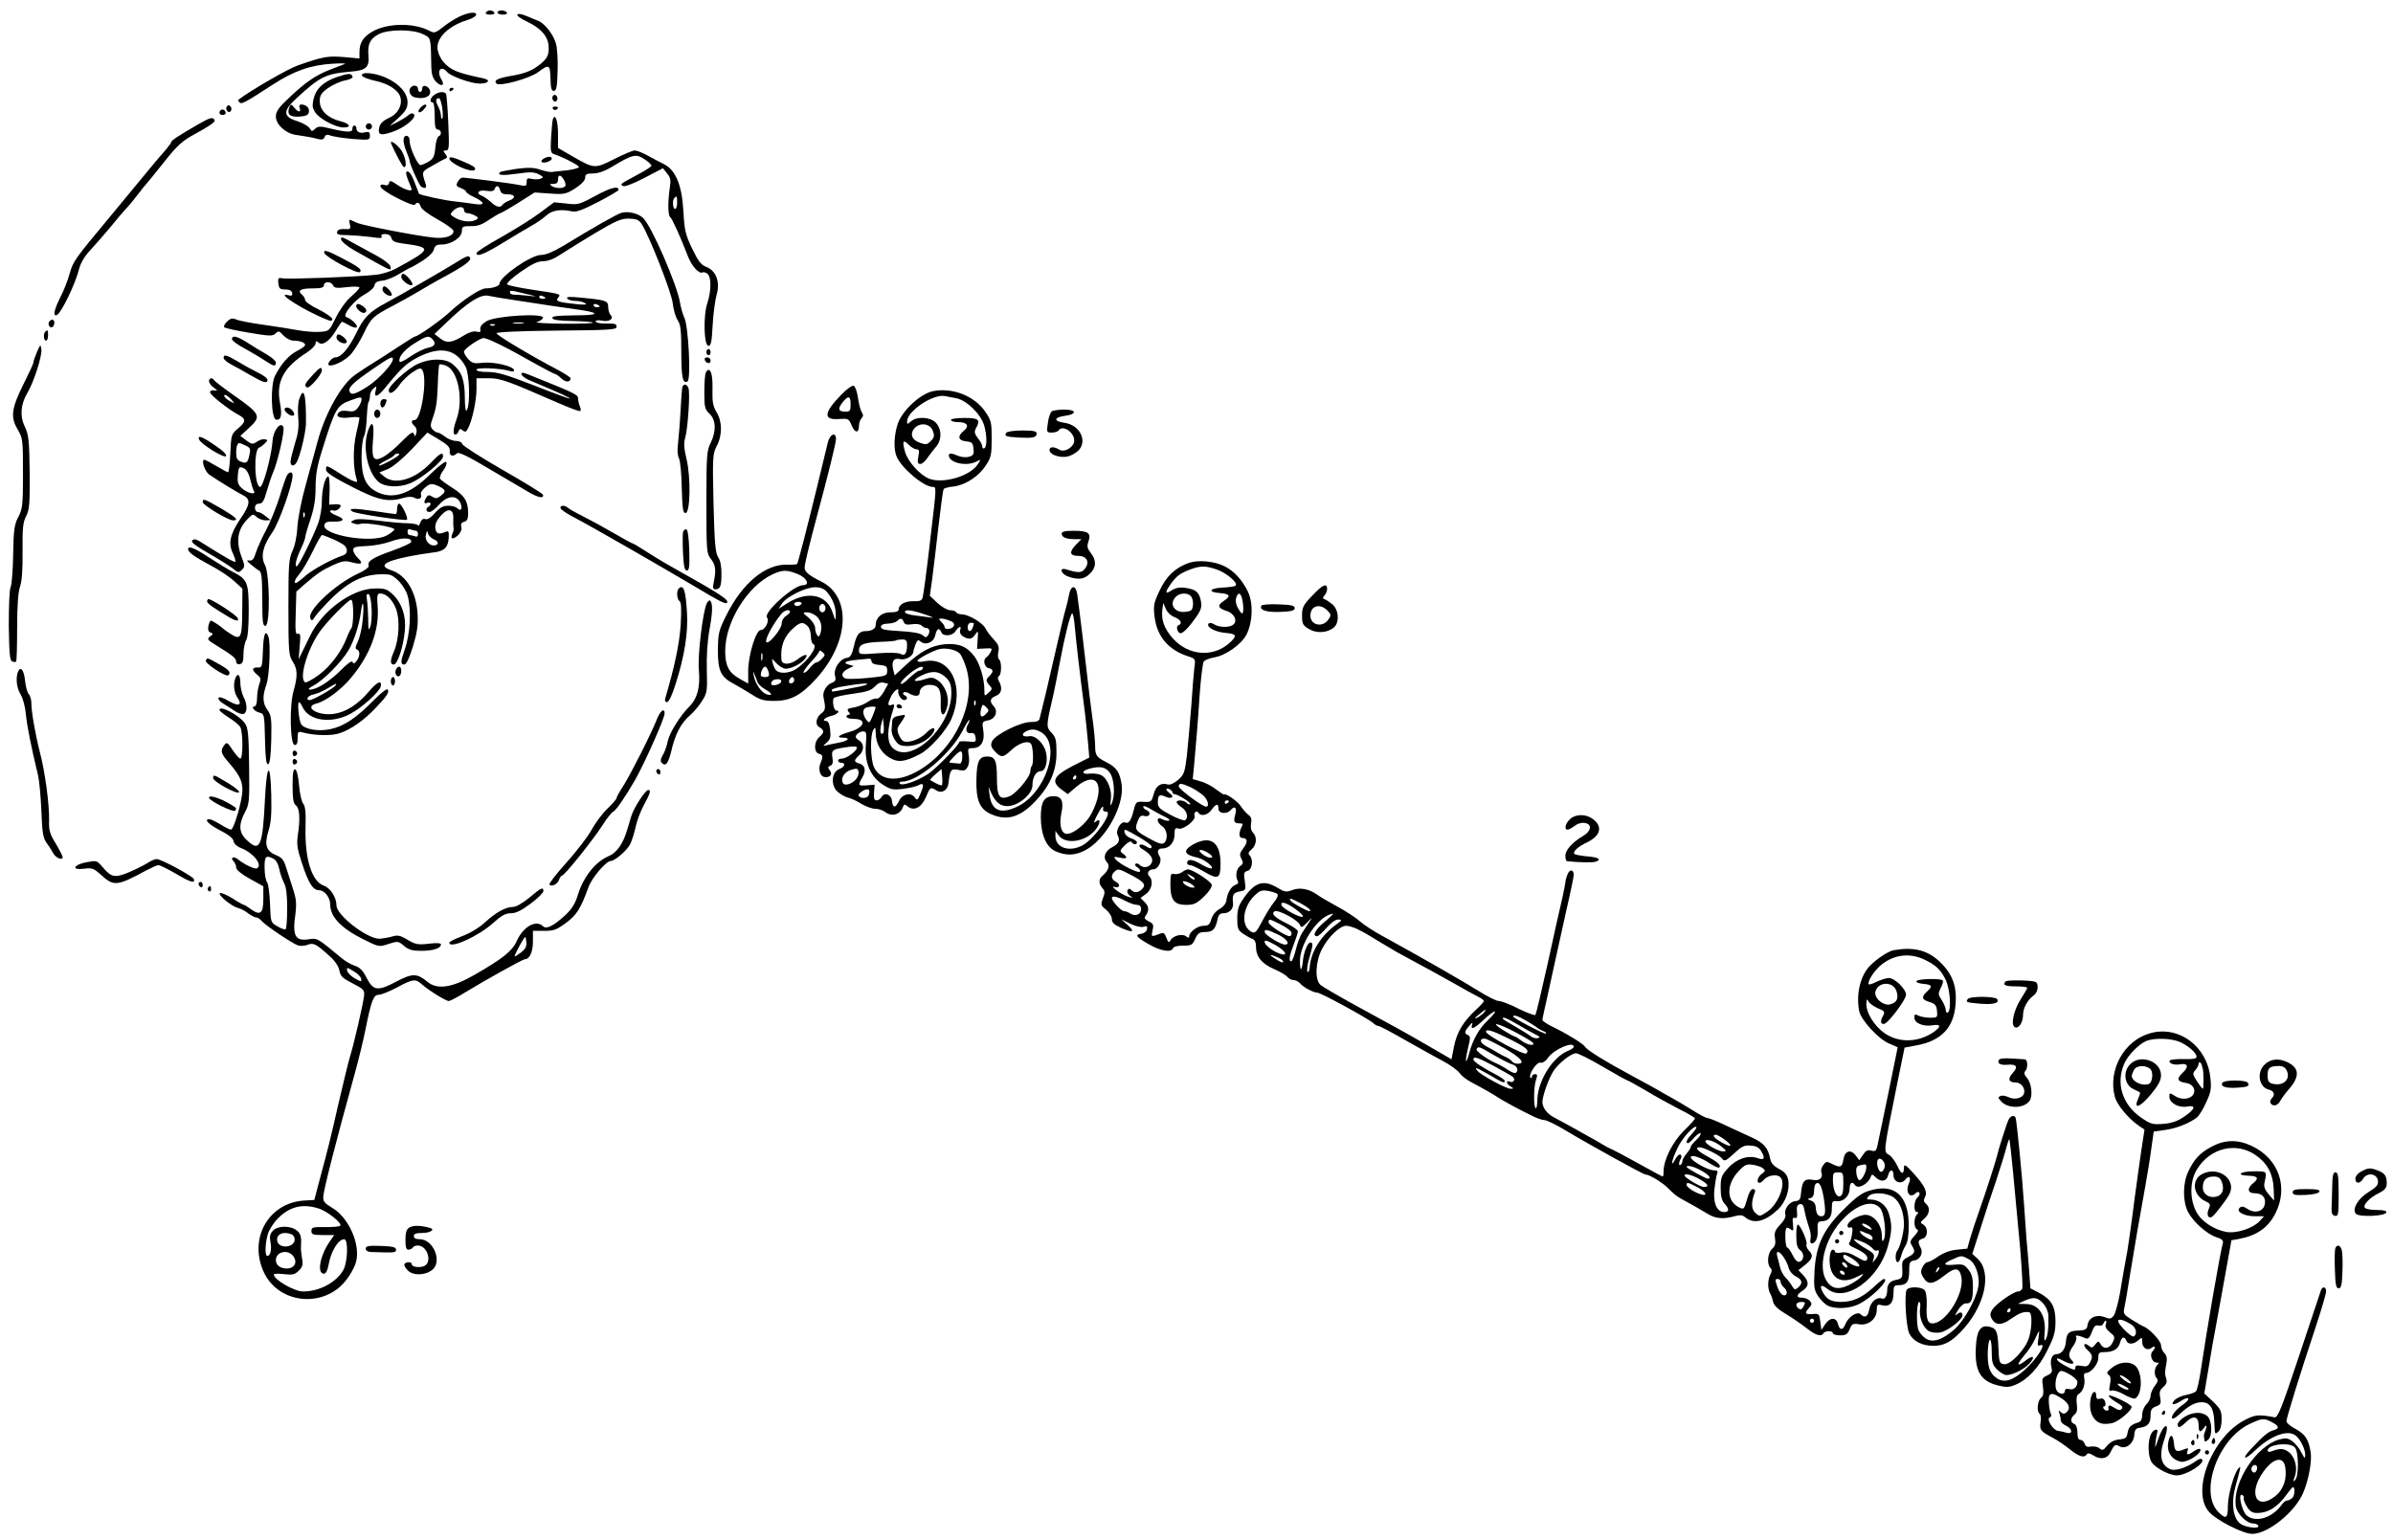 <?xml version="1.0" standalone="no"?>
<!DOCTYPE svg PUBLIC "-//W3C//DTD SVG 20010904//EN"
 "http://www.w3.org/TR/2001/REC-SVG-20010904/DTD/svg10.dtd">
<svg version="1.0" xmlns="http://www.w3.org/2000/svg"
 width="1145pt" height="737pt" viewBox="0 0 1145 737"
 preserveAspectRatio="xMidYMid meet">
<g transform="translate(0,737) scale(0.1,-0.1)"
fill="#000000" stroke="none">
<path d="M2325 7310 c-4 -6 5 -10 20 -10 15 0 24 4 20 10 -3 6 -12 10 -20 10
-8 0 -17 -4 -20 -10z"/>
<path d="M2380 7310 c0 -5 12 -10 26 -10 14 0 23 4 19 10 -3 6 -15 10 -26 10
-10 0 -19 -4 -19 -10z"/>
<path d="M2195 7289 c-22 -11 -57 -33 -77 -50 -33 -26 -41 -28 -60 -18 -76 41
-202 40 -276 -2 -45 -26 -62 -54 -62 -99 l0 -30 -75 7 c-77 6 -97 3 -220 -40
-45 -15 -228 -121 -284 -164 -3 -2 0 -8 5 -13 10 -10 25 -2 159 85 100 65 181
94 285 100 41 3 68 2 60 -1 -8 -3 -40 -15 -70 -27 -70 -27 -119 -61 -197 -135
-50 -47 -63 -65 -63 -90 0 -37 45 -79 93 -87 18 -3 43 -7 57 -9 14 -2 37 -7
51 -11 19 -5 28 -2 32 9 5 12 12 14 30 7 14 -5 61 -12 106 -16 78 -6 81 -5 81
15 0 18 -4 21 -23 17 -25 -7 -42 2 -42 21 0 6 -4 12 -10 11 -5 0 -9 -7 -9 -15
2 -18 -24 -18 -101 0 -53 13 -62 13 -77 0 -14 -14 -17 -14 -26 2 -6 10 -32 25
-59 34 -71 22 -71 49 -1 113 109 100 137 114 253 124 77 6 93 20 88 78 -5 54
8 80 50 102 45 23 160 24 210 0 40 -20 38 -11 41 -164 1 -30 8 -49 23 -65 26
-25 43 -17 25 12 -25 41 -2 71 28 35 17 -20 114 -55 155 -55 43 0 55 17 18 25
-127 27 -154 38 -191 78 -12 13 -25 40 -28 59 -9 55 51 115 145 143 19 6 36
16 39 23 6 18 -37 14 -83 -9z"/>
<path d="M2475 7300 c-3 -5 19 -21 50 -35 64 -31 98 -70 100 -117 3 -44 -8
-63 -56 -97 -27 -20 -62 -33 -112 -42 -77 -13 -97 -23 -81 -39 15 -15 160 25
199 55 52 39 57 37 59 -30 1 -46 4 -60 16 -60 12 0 16 19 18 95 2 52 -2 112
-8 132 -12 43 -54 96 -84 108 -12 5 -38 15 -58 24 -22 9 -39 12 -43 6z"/>
<path d="M1611 7001 c-65 -23 -100 -56 -111 -106 -7 -31 -5 -44 10 -65 22 -31
97 -70 134 -70 41 0 30 19 -19 31 -58 15 -95 51 -95 95 0 28 7 39 40 63 23 16
59 32 81 36 22 4 38 12 36 18 -6 18 -19 17 -76 -2z"/>
<path d="M1732 7008 c3 -7 29 -17 60 -24 65 -13 115 -45 124 -80 10 -39 -13
-80 -56 -99 -25 -11 -41 -26 -45 -43 -9 -38 5 -43 63 -23 59 20 118 69 102 85
-6 6 -16 4 -27 -6 -10 -9 -34 -23 -53 -33 l-35 -17 43 39 c34 32 42 47 42 74
0 44 -40 89 -105 118 -53 23 -119 29 -113 9z"/>
<path d="M1967 6953 c-16 -15 -6 -43 18 -49 42 -10 77 3 73 29 -3 25 -38 37
-38 13 0 -9 -4 -16 -10 -16 -5 0 -10 7 -10 15 0 15 -21 21 -33 8z"/>
<path d="M2150 6939 c0 -5 5 -7 10 -4 6 3 10 8 10 11 0 2 -4 4 -10 4 -5 0 -10
-5 -10 -11z"/>
<path d="M2078 6916 c-20 -14 -24 -36 -8 -36 6 0 10 -28 10 -65 0 -51 3 -65
15 -65 17 0 20 -27 4 -32 -6 -2 -14 -27 -16 -54 -4 -43 -10 -54 -33 -68 -16
-9 -33 -16 -38 -16 -14 0 -52 84 -52 115 0 16 -6 25 -15 25 -19 0 -19 -31 1
-78 8 -20 14 -38 14 -40 -4 -7 45 -118 54 -124 19 -13 29 -9 23 10 -20 63 -22
59 35 91 29 17 58 32 63 34 6 2 4 11 -4 20 -12 15 -11 17 3 17 15 0 16 13 11
131 -3 72 -8 135 -11 140 -8 13 -36 10 -56 -5z m38 -61 c3 -25 4 -49 0 -52 -3
-4 -6 2 -6 13 0 10 -6 31 -14 46 -13 25 -12 38 5 38 4 0 11 -20 15 -45z"/>
<path d="M2645 6910 c-4 -6 -3 -16 3 -22 6 -6 12 -6 17 2 4 6 3 16 -3 22 -6 6
-12 6 -17 -2z"/>
<path d="M1085 6860 c-4 -6 -3 -16 3 -22 6 -6 12 -6 17 2 4 6 3 16 -3 22 -6 6
-12 6 -17 -2z"/>
<path d="M1385 6858 c-14 -35 2 -49 47 -46 33 2 44 8 46 22 4 19 -13 36 -37
36 -7 0 -11 -6 -8 -14 10 -24 -5 -26 -23 -3 -17 20 -19 20 -25 5z"/>
<path d="M2011 6854 c-18 -21 -6 -30 14 -11 8 9 15 18 15 21 0 11 -15 5 -29
-10z"/>
<path d="M2645 6850 c4 -6 11 -8 16 -5 14 9 11 15 -7 15 -8 0 -12 -5 -9 -10z"/>
<path d="M1056 6843 c-11 -11 -6 -23 9 -23 8 0 15 4 15 9 0 13 -16 22 -24 14z"/>
<path d="M950 6776 c-99 -57 -130 -78 -130 -85 0 -3 -12 -20 -27 -38 -16 -17
-51 -59 -80 -94 -29 -35 -110 -133 -180 -218 -178 -214 -182 -219 -200 -281
-8 -30 -28 -81 -44 -112 -30 -60 -37 -92 -18 -86 21 7 90 149 109 226 7 26 27
59 53 86 23 25 66 74 96 110 29 36 63 76 75 88 12 13 37 43 56 68 19 25 37 47
40 50 3 3 39 46 79 97 71 90 93 109 156 143 69 38 95 56 92 64 -6 18 -22 14
-77 -18z"/>
<path d="M2645 6798 c-2 -7 -6 -46 -8 -86 -4 -62 -2 -74 12 -79 44 -14 121
-54 121 -62 0 -5 -26 -12 -57 -16 -32 -3 -65 -7 -73 -8 -9 -1 -33 4 -55 11
-31 11 -57 11 -114 4 -40 -6 -76 -13 -79 -16 -14 -15 12 -17 83 -7 62 9 81 8
103 -3 23 -13 25 -15 9 -21 -9 -4 -28 -4 -42 -1 -21 5 -25 3 -25 -15 0 -19 -4
-21 -32 -15 -35 8 -254 36 -275 36 -7 0 -17 -9 -23 -20 -9 -17 -7 -22 15 -30
14 -5 25 -13 25 -17 0 -5 18 -17 40 -27 52 -25 52 -40 0 -32 -22 3 -63 9 -92
12 -47 4 -170 31 -173 37 -1 1 -9 23 -19 49 -17 46 -32 65 -42 55 -3 -3 2 -22
10 -42 9 -21 16 -39 16 -41 0 -12 -36 -1 -68 21 -31 21 -38 23 -40 10 -3 -11
-10 -14 -23 -10 -21 7 -26 -7 -6 -22 36 -29 147 -82 152 -73 10 16 22 12 28
-9 3 -11 37 -37 81 -61 42 -23 76 -48 76 -56 0 -23 -40 -37 -95 -31 -81 8
-337 58 -365 70 -14 6 -29 13 -34 15 -5 3 -6 -7 -2 -21 5 -23 3 -25 -26 -23
-22 1 -33 -4 -35 -14 -3 -12 8 -15 49 -15 29 -1 80 -5 112 -9 44 -7 57 -6 52
2 -5 8 1 12 17 12 16 0 26 -7 30 -19 3 -15 17 -21 53 -26 144 -19 142 -26 -33
-121 -24 -13 -66 -26 -95 -29 -91 -10 -417 -22 -444 -17 -23 4 -25 2 -22 -24
3 -25 7 -29 33 -29 20 0 31 -6 33 -17 2 -12 -2 -15 -17 -11 -72 19 78 -76 187
-118 16 -6 22 -5 22 4 0 7 -29 28 -65 46 -36 17 -65 38 -65 45 0 8 -7 19 -15
26 -24 20 -7 30 51 30 41 0 54 4 54 15 0 20 36 19 44 -1 5 -12 17 -14 66 -8
33 4 60 3 60 -2 0 -5 -18 -24 -41 -44 -23 -20 -54 -63 -72 -100 -32 -65 -32
-65 -77 -68 -25 -2 -73 2 -105 8 -33 6 -107 18 -165 26 -58 8 -116 19 -129 25
-20 8 -28 6 -45 -10 -11 -11 -17 -23 -13 -27 4 -4 57 -16 118 -26 100 -17 114
-17 127 -4 14 14 18 13 38 -9 13 -14 34 -25 48 -25 31 0 56 -9 56 -21 0 -5
-17 -17 -38 -28 -40 -20 -76 -61 -106 -119 -23 -45 -19 -205 5 -210 24 -4 30
21 18 84 -18 99 19 167 129 237 23 15 42 35 42 43 0 13 3 14 15 4 19 -16 56
11 85 63 12 20 24 37 27 37 3 0 18 -8 34 -17 15 -9 32 -13 36 -9 8 8 -26 41
-50 49 -22 7 38 81 86 107 27 15 47 33 49 44 2 14 12 21 38 23 19 2 57 17 83
34 27 16 50 29 53 29 2 0 26 14 54 31 30 19 52 40 56 55 5 19 13 24 38 24 45
0 96 34 96 64 0 22 4 24 43 24 31 -1 54 7 88 31 26 17 50 31 53 31 3 0 42 22
85 49 l79 50 73 -5 c69 -5 77 -3 122 25 30 20 47 38 47 51 0 16 7 20 38 20 24
0 56 11 92 33 98 59 113 62 154 35 20 -13 34 -27 33 -32 -2 -4 -30 -23 -63
-40 -89 -48 -88 -47 -73 -56 7 -5 47 10 101 38 l90 47 20 -25 c17 -21 19 -32
12 -75 -9 -64 -8 -126 3 -134 9 -6 52 -102 84 -186 19 -49 55 -89 72 -78 4 2
14 -1 22 -7 19 -16 19 -79 0 -139 -21 -62 -17 -206 5 -206 12 0 16 20 20 100
3 55 12 120 19 145 18 60 -3 116 -50 133 -25 10 -38 27 -67 87 -32 67 -37 87
-42 180 -7 124 -37 196 -92 224 -18 9 -53 27 -78 41 -25 14 -53 25 -63 25 -9
0 -53 -18 -98 -41 -92 -47 -96 -47 -198 12 l-71 41 0 68 c0 63 -14 101 -25 68z
m53 -288 c7 -12 10 -25 7 -30 -8 -13 -46 -13 -65 0 -12 8 -11 10 8 10 15 0 22
6 22 20 0 26 12 26 28 0z m-305 -50 c4 -15 14 -20 36 -20 37 0 41 -17 7 -30
-13 -5 -27 -14 -31 -19 -10 -17 -30 -13 -57 13 -14 12 -33 26 -42 29 -32 12
-17 30 20 24 25 -4 37 -2 41 9 7 20 20 17 26 -6z m847 -60 c0 -16 -4 -30 -10
-30 -11 0 -14 43 -3 53 11 12 13 8 13 -23z m-1020 -35 c0 -8 7 -15 16 -15 8 0
25 -5 36 -11 17 -9 18 -13 7 -20 -22 -14 -69 -10 -100 8 -27 16 -27 18 -11 34
21 22 52 24 52 4z"/>
<path d="M1750 6765 c0 -8 7 -15 15 -15 8 0 15 7 15 15 0 8 -7 15 -15 15 -8 0
-15 -7 -15 -15z"/>
<path d="M1872 6682 c23 -53 55 -111 61 -112 18 -1 5 61 -19 89 -23 28 -51 43
-42 23z"/>
<path d="M2150 6612 c0 -23 105 -71 121 -55 8 8 -2 17 -34 31 -64 29 -87 35
-87 24z"/>
<path d="M2600 6610 c-8 -5 -12 -12 -8 -15 9 -9 48 4 48 16 0 12 -21 11 -40
-1z"/>
<path d="M2851 6434 c-79 -43 -85 -45 -141 -38 l-59 6 -67 -50 c-37 -28 -121
-80 -186 -117 -65 -36 -118 -70 -118 -76 0 -20 34 -7 123 47 51 31 112 68 137
82 25 13 57 36 73 50 28 26 69 33 127 20 18 -4 53 10 123 46 53 28 97 54 97
57 0 21 -37 12 -109 -27z"/>
<path d="M2975 6352 c-19 -4 -130 -67 -281 -159 -47 -28 -83 -43 -105 -43 -49
0 -199 -105 -199 -138 0 -11 -34 -22 -66 -22 -26 0 -112 -57 -174 -115 -41
-38 -150 -115 -164 -115 -3 0 -38 -22 -78 -48 -40 -27 -95 -62 -121 -78 -26
-16 -65 -41 -87 -57 -66 -45 -145 -186 -181 -322 -12 -44 -37 -136 -56 -205
-20 -70 -37 -158 -40 -200 -2 -45 -12 -92 -24 -117 -17 -38 -19 -66 -19 -270
0 -211 2 -230 20 -258 24 -36 25 -70 5 -140 -21 -71 -17 -260 5 -260 10 0 15
10 14 33 0 31 2 33 25 27 55 -15 136 -17 175 -4 53 17 118 62 175 123 54 57
64 73 56 87 -4 5 -34 -18 -69 -54 -82 -83 -139 -122 -205 -136 -56 -12 -119
-2 -139 22 -11 13 -21 107 -11 107 3 0 11 -11 17 -24 30 -66 139 -81 230 -31
56 30 140 107 144 131 6 32 -17 22 -57 -25 -52 -62 -110 -99 -168 -107 -77
-11 -148 34 -81 50 43 11 117 66 164 123 91 109 136 229 127 341 -4 53 -2 62
12 62 29 0 59 -29 76 -74 19 -50 15 -144 -10 -203 -19 -44 -19 -63 -1 -63 18
0 47 88 53 162 7 70 -14 132 -58 174 -27 25 -37 29 -87 28 -108 -2 -249 -105
-308 -226 -12 -24 -29 -59 -38 -78 l-17 -35 5 64 c5 52 3 62 -8 58 -12 -5 -14
11 -11 98 l3 104 36 32 c64 55 84 69 138 94 46 21 59 23 92 14 47 -13 56 -5
28 21 -12 12 -22 29 -22 38 0 14 11 17 63 19 35 1 87 11 117 22 54 20 104 19
97 -3 -2 -6 -42 -24 -89 -41 -92 -32 -122 -51 -114 -71 3 -8 -15 -22 -49 -38
-109 -50 -245 -176 -230 -214 6 -15 9 -14 23 8 9 14 45 53 80 88 92 89 165
120 269 113 32 -2 81 -56 94 -104 18 -67 12 -182 -15 -257 -20 -56 -20 -70 -1
-70 9 0 23 29 41 87 21 70 25 101 22 157 -7 105 -54 183 -125 207 -61 20 -38
41 72 64 44 9 100 18 125 21 54 5 74 23 77 70 2 30 -1 35 -15 29 -33 -14 -45
-10 -49 17 -2 19 5 36 25 59 36 41 63 35 61 -13 -1 -18 0 -37 1 -43 2 -5 0
-18 -5 -28 -12 -27 1 -31 26 -9 13 13 20 28 16 41 -3 13 1 21 14 24 14 4 19
14 19 40 0 58 -16 84 -73 121 -30 19 -58 39 -61 45 -4 6 3 24 15 40 12 16 18
34 15 40 -4 6 -35 -17 -77 -58 -97 -97 -182 -124 -259 -83 -51 27 -70 72 -70
165 0 43 5 88 12 100 6 12 12 53 13 90 2 37 5 71 9 74 3 4 6 16 6 28 0 13 8
29 17 36 15 13 16 12 11 -8 -11 -40 9 -34 48 15 76 93 100 115 157 144 106 53
179 38 225 -47 18 -34 23 -178 6 -207 -6 -11 -9 7 -10 60 0 85 -16 126 -60
161 -35 27 -104 27 -164 0 -48 -21 -140 -105 -140 -126 0 -25 25 -13 50 23 13
20 42 48 63 62 32 21 40 23 48 11 25 -40 -5 -239 -37 -239 -18 0 -18 -14 0
-29 8 -7 12 -21 8 -33 -5 -19 -6 -19 -11 -5 -5 14 -16 7 -59 -36 -28 -30 -68
-62 -87 -73 -49 -26 -58 -11 -50 84 7 77 -5 96 -24 41 -27 -78 -3 -197 49
-244 29 -26 97 -30 152 -8 53 21 158 106 158 129 0 23 -14 16 -60 -32 -76 -79
-170 -106 -221 -65 l-24 20 40 16 c24 10 70 48 115 95 l75 80 55 -33 c43 -26
54 -38 52 -55 -3 -24 16 -30 35 -11 7 7 51 -13 149 -72 77 -45 161 -95 187
-110 51 -31 81 -37 75 -16 -3 6 -90 60 -194 119 -104 60 -190 115 -192 123 -2
9 -15 15 -30 15 -15 0 -38 9 -52 20 -14 11 -30 20 -36 20 -6 0 -17 7 -25 16
-10 12 -10 22 0 49 19 54 22 75 26 168 1 48 5 90 7 93 3 2 17 0 32 -6 57 -21
85 -160 51 -255 -17 -46 -19 -75 -6 -75 5 0 12 7 15 16 5 13 9 14 20 4 12 -9
17 -7 25 9 20 36 41 135 41 188 l0 53 56 0 c59 0 87 -10 332 -117 57 -25 105
-43 109 -40 3 4 2 14 -3 24 -4 10 -8 26 -8 37 -1 18 -14 24 -243 116 -43 18
-35 -10 9 -29 150 -63 197 -85 194 -88 -2 -2 -78 26 -169 62 -134 52 -178 65
-222 65 -34 0 -55 4 -55 11 0 12 115 7 158 -6 13 -5 22 -3 22 3 0 19 -97 42
-149 36 -42 -5 -52 -2 -70 17 -12 13 -21 29 -21 36 0 12 59 54 90 65 15 5 110
-42 261 -128 43 -24 82 -44 86 -44 3 0 17 -9 29 -21 21 -20 44 -19 44 1 0 4
-26 21 -57 38 -123 64 -296 167 -297 177 -1 6 103 11 287 13 246 2 287 4 287
17 0 16 -3 17 -62 17 -21 0 -38 5 -38 10 0 5 12 7 28 4 35 -8 62 8 44 26 -6 6
-12 24 -12 39 0 30 -9 33 -134 45 -51 5 -67 4 -62 -4 4 -7 22 -12 39 -12 18 0
39 -5 47 -11 11 -7 -2 -9 -45 -4 -86 9 -99 14 -84 31 14 17 15 17 -126 38 -60
9 -113 20 -118 25 -5 5 24 32 64 60 55 38 82 51 108 51 24 0 52 11 86 34 27
18 102 64 165 102 98 58 122 68 159 68 35 -1 48 -6 60 -24 36 -54 144 -328
150 -381 3 -30 14 -67 24 -82 14 -21 17 -50 17 -149 0 -124 7 -157 30 -143 17
11 4 269 -16 306 -7 15 -16 46 -20 70 -13 84 -138 372 -178 407 -23 21 -69 32
-101 24z m-460 -388 c60 -14 60 -14 11 -9 -27 3 -57 5 -67 5 -11 0 -19 5 -19
10 0 12 1 12 75 -6z m-55 -30 c143 -22 229 -35 295 -44 120 -16 119 -29 -3
-29 -86 -1 -113 -4 -109 -13 2 -9 32 -13 96 -14 50 -1 95 -4 98 -8 4 -3 -61
-6 -143 -5 -82 1 -138 4 -125 8 14 4 27 13 29 20 8 24 -227 10 -270 -16 -21
-13 -32 -26 -30 -38 3 -14 -1 -16 -18 -12 -14 4 -36 -3 -60 -18 -58 -36 -82
-39 -113 -15 l-28 22 63 60 c94 90 156 130 193 123 17 -4 73 -13 125 -21z
m150 10 c0 -2 -7 -4 -15 -4 -8 0 -15 4 -15 10 0 5 7 7 15 4 8 -4 15 -8 15 -10z
m260 -40 c0 -2 -7 -4 -15 -4 -8 0 -15 4 -15 10 0 5 7 7 15 4 8 -4 15 -8 15
-10z m-367 -81 c-13 -2 -33 -2 -45 0 -13 2 -3 4 22 4 25 0 35 -2 23 -4z m-136
-9 c-3 -3 -12 -4 -19 -1 -8 3 -5 6 6 6 11 1 17 -2 13 -5z m-299 -66 c21 -21
13 -36 -20 -42 -18 -4 -55 -22 -83 -41 -27 -19 -51 -31 -53 -26 -7 21 19 54
68 86 61 38 70 41 88 23z m-188 -96 c0 -24 -72 -101 -125 -134 -58 -36 -75
-40 -82 -22 -8 20 15 42 112 109 80 55 95 62 95 47z m-150 -195 c0 -7 -7 -23
-16 -36 -14 -19 -23 -22 -50 -18 -22 4 -37 1 -45 -9 -16 -19 10 -28 61 -21 22
3 40 1 40 -3 0 -5 -7 -39 -16 -77 -15 -66 -15 -160 1 -211 6 -19 5 -21 -11
-15 -11 3 -43 21 -72 40 -61 38 -62 39 -62 15 0 -13 35 -36 123 -81 129 -66
174 -76 253 -52 19 5 37 5 47 -1 21 -11 38 -2 31 16 -3 8 7 23 21 34 22 18 30
19 53 10 45 -19 49 -28 24 -48 -19 -16 -27 -17 -43 -7 -16 10 -21 9 -29 -3
-14 -22 -12 -33 5 -26 17 6 21 -9 5 -19 -15 -9 -12 -25 5 -25 9 0 29 16 46 35
39 44 83 48 101 10 13 -28 4 -45 -14 -27 -7 7 -26 12 -44 12 -24 0 -40 -9 -63
-35 -19 -22 -36 -33 -46 -29 -10 4 -18 -2 -24 -17 -5 -13 -10 -19 -10 -14 -1
6 -22 10 -48 11 -27 0 -92 6 -145 13 -66 8 -104 9 -115 2 -17 -9 -17 -10 0
-16 9 -4 23 -5 31 -2 23 9 167 -15 163 -27 -2 -6 -19 -19 -38 -29 -72 -38
-307 2 -297 50 3 14 13 18 46 17 49 -1 55 13 12 29 -16 6 -30 15 -30 20 0 5 6
7 14 4 13 -5 36 10 36 24 0 4 -12 7 -27 6 l-28 -2 2 68 c1 37 -2 67 -6 67 -15
0 -31 -61 -31 -119 0 -31 -8 -79 -18 -106 -25 -67 -94 -205 -102 -205 -11 0
-4 33 18 80 12 25 22 51 22 57 0 7 11 46 25 87 18 54 25 96 25 153 0 59 7 102
31 178 62 199 71 216 136 239 50 18 53 18 53 3z m180 -262 c0 -8 -91 -58 -96
-52 -3 3 11 13 30 22 20 10 39 21 42 26 5 9 24 13 24 4z m-453 -297 c-3 -8 -6
-5 -6 6 -1 11 2 17 5 13 3 -3 4 -12 1 -19z m534 -68 c5 0 9 -7 9 -16 0 -11 -5
-14 -16 -10 -9 3 -20 6 -25 6 -5 0 -9 7 -9 16 0 11 5 14 16 10 9 -3 20 -6 25
-6z m85 -41 c25 -9 25 -29 -1 -29 -24 0 -44 28 -37 52 5 19 7 20 10 5 2 -10
15 -22 28 -28z m-480 0 c27 -12 52 -27 56 -33 13 -19 9 -36 -9 -43 -57 -19
-144 -67 -180 -97 -22 -20 -44 -36 -47 -36 -12 0 -5 18 18 45 13 15 41 63 62
106 21 44 41 79 45 79 4 0 28 -10 55 -21z m182 -330 c2 -36 -1 -76 -7 -90 -7
-19 -9 -13 -9 36 -1 33 -3 75 -6 93 -4 24 -2 32 7 29 7 -2 13 -29 15 -68z
m-88 -22 c0 -35 -4 -67 -8 -72 -5 -6 -15 -26 -22 -45 -26 -68 -79 -139 -135
-180 -30 -22 -60 -38 -65 -35 -30 18 8 151 67 238 32 48 139 157 153 157 6 0
10 -28 10 -63z m46 -28 c-3 -40 -14 -88 -23 -107 -13 -26 -14 -37 -5 -40 16
-5 15 -33 -2 -55 -10 -13 -15 -15 -19 -5 -3 8 -24 -6 -58 -41 -55 -54 -114
-91 -146 -91 -11 1 -5 8 18 20 47 25 133 112 167 169 27 47 51 121 59 184 9
67 16 39 9 -34z m-131 -319 c-9 -14 -107 -70 -123 -70 -23 0 -7 23 18 27 13 2
42 14 64 27 49 29 49 29 41 16z"/>
<path d="M1900 4935 c0 -14 -3 -25 -7 -25 -5 0 -53 7 -107 15 -94 14 -125 13
-99 -3 18 -11 253 -46 260 -39 8 8 -26 77 -37 77 -6 0 -10 -11 -10 -25z"/>
<path d="M1632 6224 c2 -10 30 -33 63 -52 185 -104 178 -102 173 -76 -2 8 -28
29 -58 46 -30 16 -84 46 -119 65 -53 30 -62 33 -59 17z"/>
<path d="M1552 6159 c7 -20 159 -102 170 -91 12 12 -4 24 -86 67 -71 37 -90
42 -84 24z"/>
<path d="M2197 6123 c-47 -30 -284 -167 -346 -200 -83 -44 -111 -72 -148 -150
-35 -71 -71 -113 -98 -113 -7 0 -18 -7 -25 -15 -39 -48 57 -17 100 31 17 20
44 64 60 98 36 75 43 82 142 134 42 22 93 51 115 64 21 13 86 51 146 83 97 54
121 75 100 88 -5 3 -25 -6 -46 -20z"/>
<path d="M1920 6046 c0 -18 40 -47 52 -40 10 6 -29 54 -44 54 -4 0 -8 -6 -8
-14z"/>
<path d="M1830 5985 c0 -16 34 -38 44 -28 7 7 -23 43 -36 43 -4 0 -8 -7 -8
-15z"/>
<path d="M1705 5910 c-7 -12 24 -41 38 -37 16 5 12 20 -10 34 -15 10 -23 11
-28 3z"/>
<path d="M235 5830 c-8 -13 4 -32 16 -25 12 8 12 35 0 35 -6 0 -13 -4 -16 -10z"/>
<path d="M217 5783 c-11 -10 -8 -43 3 -43 6 0 10 11 10 25 0 26 -2 29 -13 18z"/>
<path d="M1610 5755 c0 -19 43 -38 49 -22 4 10 -26 37 -41 37 -4 0 -8 -7 -8
-15z"/>
<path d="M1110 5747 c0 -7 28 -28 63 -46 34 -19 78 -45 97 -58 40 -27 50 -28
50 -8 0 8 -21 26 -47 41 -27 15 -68 40 -92 56 -48 30 -71 35 -71 15z"/>
<path d="M177 5686 c-9 -21 -17 -44 -17 -50 0 -6 -21 -51 -46 -101 -59 -118
-65 -160 -30 -219 25 -43 26 -49 26 -211 0 -152 -2 -169 -22 -208 -19 -36 -23
-60 -25 -180 -1 -75 -7 -145 -12 -156 -6 -10 -9 -91 -9 -184 2 -135 5 -167 16
-172 8 -3 17 -4 19 -1 3 2 5 75 5 162 0 107 5 171 14 197 9 27 13 81 12 171
-1 110 2 137 17 166 16 31 18 57 17 210 -2 154 -5 180 -23 218 -25 51 -20 108
12 162 30 49 71 176 67 208 -4 26 -4 26 -21 -12z"/>
<path d="M3380 5685 c0 -8 5 -15 10 -15 6 0 10 7 10 15 0 8 -4 15 -10 15 -5 0
-10 -7 -10 -15z"/>
<path d="M1070 5657 c0 -7 17 -21 38 -32 20 -10 62 -34 93 -52 61 -35 79 -40
79 -20 0 6 -19 21 -42 32 -23 11 -67 35 -96 53 -60 35 -72 38 -72 19z"/>
<path d="M3372 5648 c6 -18 28 -21 28 -4 0 9 -7 16 -16 16 -9 0 -14 -5 -12
-12z"/>
<path d="M1494 5573 c-36 -39 -40 -48 -25 -57 11 -7 71 62 71 81 0 21 -10 16
-46 -24z"/>
<path d="M3376 5584 c-3 -9 -6 -50 -6 -93 0 -70 3 -80 25 -101 31 -29 33 -84
5 -140 -18 -36 -20 -59 -20 -283 0 -233 1 -246 21 -271 23 -30 26 -52 15 -108
-7 -31 -5 -38 7 -38 23 0 29 14 29 75 0 34 -5 64 -16 79 -13 21 -17 66 -22
258 -5 222 -4 235 15 273 28 52 27 118 0 162 -17 28 -21 49 -20 100 2 68 -5
103 -19 103 -4 0 -11 -7 -14 -16z"/>
<path d="M1000 5546 c0 -8 10 -22 23 -31 20 -15 20 -16 2 -13 -11 2 -20 -2
-20 -9 0 -13 90 -84 138 -109 35 -19 34 -33 -5 -65 -31 -26 -32 -30 -36 -118
-2 -50 -7 -91 -11 -91 -3 0 -28 14 -56 30 -27 16 -53 30 -57 30 -17 0 2 -56
23 -71 55 -37 136 -86 162 -99 37 -18 35 -44 -13 -113 -49 -73 -59 -117 -36
-164 9 -20 14 -38 12 -41 -5 -4 -49 21 -173 99 -16 10 -26 10 -33 3 -8 -8 14
-25 75 -60 48 -27 100 -60 117 -73 27 -22 31 -23 45 -8 15 14 15 20 0 59 -30
78 -21 136 30 187 22 22 24 23 41 7 10 -9 29 -16 43 -16 l24 1 -24 19 c-13 11
-29 20 -37 20 -8 0 -14 9 -14 20 0 13 7 20 20 20 15 0 23 12 36 58 9 31 22 71
29 87 24 54 58 203 51 221 -12 31 -50 -17 -52 -67 -4 -67 -45 -219 -59 -219
-28 0 -32 179 -5 188 6 2 18 11 27 20 15 16 15 17 0 20 -9 2 -26 -3 -38 -12
-20 -13 -24 -13 -51 7 l-28 21 40 37 c62 57 58 67 -72 158 -48 34 -90 66 -93
71 -9 15 -25 12 -25 -4z m106 -87 c19 -22 19 -22 -3 -10 -24 12 -39 31 -25 31
5 0 17 -10 28 -21z m69 -221 c22 -10 25 -16 19 -42 -8 -40 -14 -46 -41 -35
-18 6 -23 16 -23 42 0 29 6 47 16 47 2 0 15 -5 29 -12z m22 -161 c6 -25 14
-51 18 -57 12 -20 -32 -10 -57 13 -20 18 -23 30 -20 64 4 38 6 41 25 34 15 -6
26 -22 34 -54z"/>
<path d="M3265 5518 c-2 -7 -6 -60 -9 -118 -3 -58 -9 -127 -12 -154 -4 -28 -2
-57 5 -70 6 -11 12 -75 13 -141 3 -99 6 -120 18 -120 23 0 26 170 5 258 -12
50 -14 76 -7 100 13 41 25 218 16 240 -7 20 -23 22 -29 5z"/>
<path d="M4023 5479 c-82 -85 -85 -120 -8 -114 44 3 46 2 60 -31 16 -38 35
-38 35 0 0 12 6 28 12 34 9 9 10 17 1 30 -6 10 -14 41 -18 69 -4 29 -13 54
-20 57 -8 3 -34 -16 -62 -45z m47 -44 c0 -30 -3 -35 -24 -35 -35 0 -39 13 -15
44 28 35 39 33 39 -9z"/>
<path d="M4463 5498 c-60 -13 -146 -93 -167 -155 -18 -52 -21 -119 -7 -155 21
-55 130 -148 174 -148 18 0 18 0 -8 -219 -24 -208 -36 -294 -41 -313 -4 -12
-15 -16 -43 -15 -41 1 -71 -16 -71 -39 0 -10 -13 -14 -39 -14 -42 0 -71 -25
-71 -61 0 -17 -19 -29 -48 -29 -31 0 -44 -17 -56 -71 -10 -43 -17 -55 -34 -57
-33 -5 -64 -50 -57 -84 6 -23 3 -29 -18 -37 -23 -9 -42 -43 -37 -66 11 -51 10
-64 -8 -77 -28 -20 -34 -56 -11 -68 24 -14 24 -26 -1 -47 -26 -23 -27 -73 -1
-80 19 -5 20 -14 7 -45 -12 -27 -3 -62 18 -66 27 -5 42 13 26 32 -10 13 -9 17
3 22 11 4 14 15 10 38 -6 37 -1 41 71 51 30 5 46 4 46 -3 0 -16 -50 -52 -71
-52 -11 0 -19 -4 -19 -10 0 -5 7 -10 15 -10 23 0 18 -20 -9 -30 -37 -14 -42
-77 -10 -107 14 -13 37 -26 52 -30 15 -3 44 -17 64 -30 21 -12 50 -23 65 -23
16 0 37 -7 47 -15 34 -26 75 -13 88 27 4 10 8 10 21 -1 30 -24 66 -5 87 44 21
50 22 50 50 33 26 -17 54 0 58 33 8 67 11 71 47 65 28 -6 36 -3 45 15 7 12 9
36 5 55 -5 31 -4 34 18 34 40 0 60 31 52 83 -7 43 -6 44 23 50 35 7 49 43 27
67 -22 24 -18 39 10 50 27 10 33 37 15 70 -7 13 -7 21 0 25 13 8 13 72 0 80
-5 3 -7 19 -3 36 5 24 0 36 -22 59 -15 16 -33 39 -39 52 -13 27 -81 68 -113
68 -12 0 -25 5 -28 10 -3 6 -16 10 -29 10 -12 0 -39 15 -60 34 l-37 35 11 78
c6 43 19 156 30 251 11 95 22 177 25 181 2 5 24 11 48 13 56 7 120 48 154 101
25 37 28 51 28 127 0 80 -2 88 -32 132 -53 75 -158 115 -250 96z m110 -33 c50
-8 121 -77 136 -131 14 -49 14 -101 1 -109 -5 -3 -10 0 -10 8 0 8 -9 26 -21
40 -16 21 -18 31 -10 46 24 43 15 51 -54 51 -37 0 -65 -4 -65 -10 0 -5 15 -10
34 -10 44 0 56 -18 28 -41 -32 -26 -28 -47 11 -51 28 -3 32 -7 35 -35 3 -28
-1 -33 -23 -39 -15 -4 -38 -1 -51 5 -30 13 -44 14 -44 2 0 -36 86 -55 133 -29
21 11 21 10 6 -13 -36 -57 -165 -95 -232 -70 -45 17 -104 83 -117 130 -14 52
-9 60 19 32 12 -12 28 -21 36 -21 13 0 15 -7 9 -35 -5 -28 -3 -35 10 -35 8 0
23 12 33 28 10 15 28 38 40 52 30 33 30 86 1 117 -26 28 -92 32 -120 6 -16
-14 -18 -14 -18 0 0 49 123 132 180 122 8 -2 32 -6 53 -10z m-109 -158 c8 -22
6 -31 -10 -47 -17 -18 -24 -19 -52 -9 -39 13 -50 43 -26 70 27 30 76 22 88
-14z m-39 -877 c33 -11 47 -18 30 -15 -16 2 -51 7 -77 10 -27 3 -48 10 -48 16
0 14 29 11 95 -11z m-101 -36 c5 -13 15 -15 40 -11 20 3 39 0 45 -6 7 -7 17
-12 23 -12 15 0 20 -17 9 -34 -8 -13 -12 -13 -27 0 -11 9 -50 16 -108 19 -72
4 -91 8 -91 20 0 10 11 15 33 16 18 0 38 6 44 12 16 16 25 15 32 -4z m220 6
c17 -6 24 -14 20 -25 -7 -16 -44 -21 -44 -6 0 5 -7 17 -16 25 -13 14 -14 16 0
16 8 0 26 -4 40 -10z m116 -14 c0 -2 -3 -11 -6 -20 -9 -23 -24 -20 -24 4 0 11
7 20 15 20 8 0 15 -2 15 -4z m-65 -28 c-7 -18 6 -34 32 -42 16 -5 26 -1 38 16
15 22 16 22 13 -22 l-3 -45 38 2 c34 2 36 1 27 -17 -5 -10 -15 -22 -20 -25
-18 -11 -11 -47 10 -52 24 -6 25 -16 5 -37 -19 -18 -19 -25 0 -46 14 -15 13
-19 -5 -35 -20 -18 -20 -18 -20 14 0 52 -21 124 -47 159 -36 49 -76 65 -143
59 -64 -6 -116 -34 -191 -104 l-48 -45 -7 26 c-10 41 2 59 32 52 25 -7 64 15
64 35 0 4 5 20 10 34 9 23 13 25 25 15 24 -20 63 -4 70 30 7 32 19 39 29 15 8
-22 54 -19 68 5 14 22 30 27 23 8z m-255 -72 c0 -43 -10 -57 -31 -45 -12 6
-54 7 -109 3 -88 -7 -90 -6 -90 15 0 28 26 37 109 40 36 1 68 4 70 7 2 2 15 4
28 4 18 0 23 -6 23 -24z m251 -42 c9 -8 24 -42 34 -76 46 -163 -55 -380 -224
-482 -101 -61 -189 -55 -220 15 -16 38 -18 148 -3 175 10 17 11 16 12 -12 0
-51 25 -95 65 -119 41 -25 73 -22 146 16 48 24 127 113 151 168 67 156 -4 304
-132 276 -16 -4 -30 -2 -30 3 0 9 72 48 105 56 30 7 77 -2 96 -20z m-421 -38
c0 -10 13 -16 38 -18 32 -3 37 -6 37 -28 0 -24 -3 -25 -92 -34 -50 -5 -99 -6
-107 -3 -25 10 -19 32 12 47 l27 13 -25 7 c-31 9 -13 18 45 23 22 2 46 4 53 5
6 1 12 -4 12 -12z m245 -36 c-3 -5 -11 -10 -18 -10 -6 0 -28 -17 -49 -37 -22
-22 -38 -31 -38 -23 1 17 77 79 98 79 7 1 10 -3 7 -9z m113 -44 c19 -19 24
-34 24 -76 -2 -162 -193 -340 -280 -260 -30 28 -29 91 3 189 6 20 4 23 -9 18
-20 -8 -20 6 -1 43 14 27 38 42 33 23 -3 -16 15 -43 28 -43 17 0 18 17 2 23
-7 2 -9 8 -5 13 4 4 17 3 27 -4 26 -16 50 -15 50 2 0 26 27 43 59 38 36 -5 45
-26 42 -96 -2 -57 19 -60 32 -4 10 44 -11 99 -47 123 -21 14 -31 15 -61 5 -55
-18 -65 -6 -15 18 52 25 84 21 118 -12z m-299 -66 c-13 -22 -27 -36 -35 -33
-7 2 -25 -4 -41 -15 -15 -11 -45 -23 -66 -27 -32 -5 -36 -9 -27 -21 9 -10 9
-14 1 -14 -6 0 -11 -4 -11 -10 0 -5 15 -10 34 -10 66 0 54 -41 -18 -62 -53
-15 -68 -28 -32 -28 38 0 24 -16 -21 -24 -21 -4 -47 -9 -58 -12 -19 -5 -19 -5
1 13 17 15 20 26 16 61 -3 28 -9 42 -19 42 -24 0 -5 18 27 25 27 6 43 25 21
25 -11 0 -20 45 -12 59 3 5 44 15 91 21 66 9 89 16 106 35 15 16 29 22 43 18
l21 -5 -21 -38z m-80 36 c-2 -3 -16 -7 -29 -10 -154 -30 -140 -29 -140 -17 0
4 28 13 63 18 71 12 112 15 106 9z m518 -98 c-3 -8 -6 -5 -6 6 -1 11 2 17 5
13 3 -3 4 -12 1 -19z m50 -45 c-21 -22 -31 -11 -23 23 7 25 8 26 24 11 15 -16
15 -18 -1 -34z m-527 32 c0 -3 -7 -22 -15 -42 -15 -35 -16 -35 -30 -17 -18 24
-19 51 -2 57 17 7 47 8 47 2z m36 -123 c-13 -12 -17 8 -10 40 l9 33 3 -33 c2
-19 1 -36 -2 -40z m404 39 c-13 -25 -5 -43 18 -39 11 2 18 -5 20 -21 3 -22 1
-23 -37 -19 -23 2 -41 1 -41 -2 0 -14 -106 -123 -147 -152 -52 -35 -129 -62
-138 -47 -4 5 3 9 13 9 73 0 231 133 287 242 16 31 31 55 33 53 2 -2 -1 -13
-8 -24z m-487 -94 c-7 -85 21 -152 80 -191 38 -24 48 -27 97 -21 30 4 63 11
73 17 27 14 30 5 12 -38 -14 -34 -17 -36 -28 -20 -19 26 -59 17 -75 -16 -17
-36 -30 -36 -34 -1 -3 32 -36 44 -50 19 -5 -9 -16 -16 -24 -16 -11 0 -14 10
-12 38 l3 37 -37 -3 c-43 -3 -44 -1 -22 38 20 32 13 60 -16 67 -25 7 -25 15 0
38 26 23 26 57 -1 73 -16 11 -18 16 -9 28 7 8 20 14 30 14 16 0 17 -8 13 -63z
m461 -64 c0 -15 -6 -28 -12 -27 -7 1 -22 2 -34 3 -21 1 -21 2 7 31 33 34 41
33 39 -7z m-509 -103 c-20 -22 -53 -32 -61 -18 -14 22 6 55 38 64 29 9 33 7
36 -9 2 -10 -4 -27 -13 -37z m412 -27 c-4 -4 -22 4 -56 24 -2 2 9 14 25 28
l29 25 3 -36 c2 -20 1 -38 -1 -41z m-351 -49 c-6 -17 -46 -16 -48 1 0 6 10 15
23 22 26 13 35 4 25 -23z"/>
<path d="M4290 3990 c0 -5 7 -10 16 -10 8 0 12 5 9 10 -3 6 -10 10 -16 10 -5
0 -9 -4 -9 -10z"/>
<path d="M4293 3943 c-14 -3 -24 -12 -24 -24 -1 -10 -2 -29 -3 -41 -1 -13 6
-35 17 -50 15 -23 26 -28 61 -28 44 0 99 28 120 62 19 31 -4 31 -33 0 -30 -31
-89 -51 -111 -37 -6 4 -16 19 -21 33 -8 21 -6 31 11 53 21 30 25 40 13 38 -5
-1 -18 -4 -30 -6z"/>
<path d="M1432 5461 c-6 -16 -8 -56 -5 -89 4 -45 0 -76 -16 -125 -11 -37 -21
-76 -21 -87 0 -23 19 -23 31 1 17 33 42 142 43 181 1 142 -10 182 -32 119z"/>
<path d="M1820 5440 c0 -24 15 -27 24 -4 9 22 8 24 -9 24 -8 0 -15 -9 -15 -20z"/>
<path d="M1362 5408 c6 -16 36 -34 44 -25 9 9 -15 37 -33 37 -8 0 -13 -5 -11
-12z"/>
<path d="M1790 5390 c0 -11 7 -20 15 -20 8 0 15 9 15 20 0 11 -7 20 -15 20 -8
0 -15 -9 -15 -20z"/>
<path d="M5033 5402 c-7 -5 -16 -29 -19 -55 -7 -46 -6 -47 19 -47 14 0 29 5
32 10 18 29 75 -7 75 -48 0 -31 -46 -59 -71 -44 -27 17 -51 15 -47 -5 4 -20
53 -36 88 -27 14 3 35 15 48 26 48 46 10 125 -66 135 -52 7 -50 26 3 33 59 8
57 30 -2 30 -26 0 -54 -4 -60 -8z"/>
<path d="M4815 5299 c-11 -16 -3 -19 61 -23 68 -3 84 0 84 20 0 11 -17 14 -69
14 -39 0 -73 -5 -76 -11z"/>
<path d="M3961 5253 c-5 -21 -27 -112 -49 -203 -56 -229 -94 -374 -98 -379 -2
-2 -23 -4 -46 -3 -105 4 -216 -88 -293 -243 -37 -74 -39 -86 -40 -167 0 -100
14 -129 81 -163 21 -12 59 -34 84 -50 37 -24 55 -29 105 -29 78 0 128 27 201
107 159 176 169 393 22 465 -57 28 -78 46 -78 65 0 18 21 105 55 232 57 211
95 365 95 384 0 36 -29 24 -39 -16z m-144 -630 c44 -18 60 -53 26 -53 -46 0
-192 -132 -173 -155 13 -16 -9 -60 -30 -60 -23 0 -59 -118 -60 -193 l0 -63
-41 23 c-52 29 -69 62 -69 133 0 138 105 309 225 366 50 23 69 23 122 2z m139
-85 c28 -32 44 -73 43 -111 0 -30 -1 -30 -16 14 -28 85 -119 103 -215 43 l-42
-27 15 24 c21 33 114 79 159 79 25 0 43 -7 56 -22z m-121 -58 c-3 -5 -13 -10
-21 -10 -8 0 -14 5 -14 10 0 6 9 10 21 10 11 0 17 -4 14 -10z m115 -20 c0 -11
-7 -20 -15 -20 -8 0 -15 9 -15 20 0 11 7 20 15 20 8 0 15 -9 15 -20z m-170
-18 c0 -4 -9 -13 -20 -20 -11 -7 -20 -23 -20 -37 0 -25 -62 -100 -73 -88 -10
9 31 87 72 136 14 17 41 24 41 9z m128 -22 c22 -21 28 -53 16 -85 -5 -13 -8
-14 -15 -3 -5 7 -9 23 -9 35 0 11 -14 33 -31 47 -30 25 -30 26 -7 26 13 0 34
-9 46 -20z m-44 -46 c9 -8 16 -30 16 -49 0 -18 5 -35 11 -37 26 -9 -26 -83
-83 -120 -32 -21 -81 -23 -95 -5 -6 6 -13 22 -16 35 -5 23 -5 23 18 -2 13 -14
33 -26 45 -26 26 0 72 23 90 45 23 28 2 28 -34 0 -35 -27 -75 -28 -77 -2 -6
66 13 114 60 154 31 27 44 28 65 7z m70 -155 c-10 -11 -22 -19 -28 -19 -5 0
-20 -12 -32 -27 -12 -16 -25 -25 -29 -22 -3 4 12 26 34 50 23 24 41 48 41 53
0 5 7 3 15 -4 14 -12 14 -15 -1 -31z m-287 -6 c-3 -10 -5 -4 -5 12 0 17 2 24
5 18 2 -7 2 -21 0 -30z m27 -49 c10 -26 7 -34 -14 -34 -11 0 -20 4 -20 9 0 17
12 41 20 41 4 0 11 -7 14 -16z m-50 -57 c3 -10 19 -25 36 -35 34 -19 40 -33
10 -25 -25 7 -55 48 -63 88 -5 22 -4 25 2 10 5 -11 12 -28 15 -38z m176 8 c0
-8 -7 -15 -15 -15 -9 0 -12 6 -9 15 4 8 10 15 15 15 5 0 9 -7 9 -15z m-62 -7
c-5 -15 -48 -24 -48 -10 0 14 12 22 33 22 10 0 17 -5 15 -12z"/>
<path d="M952 5268 c7 -22 119 -91 129 -81 6 6 -12 25 -51 51 -62 43 -85 51
-78 30z"/>
<path d="M1372 5093 c-5 -10 -21 -56 -35 -103 -15 -47 -43 -117 -63 -155 -21
-39 -43 -88 -50 -110 -9 -30 -16 -39 -30 -37 -16 2 -15 -1 5 -18 13 -11 31
-25 40 -30 13 -7 15 -31 16 -137 0 -107 2 -128 15 -128 23 0 21 247 -2 291
-22 41 -11 91 36 158 32 47 96 227 96 271 0 20 -17 19 -28 -2z"/>
<path d="M970 4967 c0 -14 121 -87 145 -87 30 0 14 15 -59 58 -80 46 -86 48
-86 29z"/>
<path d="M2682 4938 c3 -7 27 -24 54 -38 27 -14 87 -47 134 -74 47 -27 105
-60 130 -74 82 -47 234 -135 315 -183 123 -74 156 -91 163 -84 13 13 -26 39
-251 165 -35 19 -76 44 -92 54 -74 47 -105 66 -109 66 -3 0 -43 22 -88 48 -46
27 -112 63 -148 81 -36 18 -69 37 -74 42 -15 13 -38 11 -34 -3z"/>
<path d="M3268 4823 c-2 -10 -2 -55 0 -100 3 -63 8 -83 18 -83 12 0 14 18 12
97 -2 60 -7 98 -14 100 -6 2 -13 -4 -16 -14z"/>
<path d="M5080 4816 c0 -17 22 -26 63 -26 l31 0 -28 -29 c-32 -34 -27 -51 14
-51 39 0 55 -29 33 -59 -16 -23 -32 -24 -90 -6 -37 12 -28 -21 8 -34 49 -17
78 -13 104 14 31 30 32 64 4 99 -17 22 -19 32 -11 55 14 40 -1 51 -70 51 -43
0 -58 -4 -58 -14z"/>
<path d="M900 4742 c0 -15 32 -37 108 -78 41 -21 91 -55 113 -75 l39 -36 -1
-112 c-1 -124 -7 -136 -56 -104 -15 9 -30 20 -33 23 -9 10 -54 40 -61 40 -4 0
-9 -12 -12 -26 -3 -17 0 -28 11 -31 13 -5 12 -8 -3 -19 -16 -12 -13 -16 31
-43 78 -48 94 -61 94 -77 0 -9 7 -14 18 -12 13 3 17 14 17 48 0 25 6 55 13 67
8 14 12 64 12 140 0 135 -6 150 -73 185 -23 11 -75 43 -115 69 -70 47 -102 59
-102 41z"/>
<path d="M5687 4676 c-64 -23 -107 -64 -139 -133 -27 -57 -30 -71 -24 -121 11
-97 65 -161 159 -192 37 -12 38 -13 32 -53 -3 -23 -10 -107 -15 -187 -6 -80
-16 -185 -21 -235 -10 -83 -14 -92 -42 -117 -19 -16 -39 -25 -49 -22 -34 10
-57 -6 -68 -46 -10 -37 -12 -39 -48 -37 -35 2 -37 0 -47 -38 -13 -52 -24 -68
-41 -61 -21 8 -48 -38 -36 -61 13 -25 5 -41 -28 -58 -33 -17 -44 -50 -24 -70
16 -16 8 -41 -20 -65 -20 -16 -20 -39 -1 -60 12 -13 13 -22 2 -49 -11 -31 -10
-34 16 -55 15 -12 27 -32 27 -44 0 -17 11 -27 46 -43 57 -24 66 -19 28 16
l-29 26 43 -21 c26 -13 51 -18 63 -15 17 6 20 3 17 -12 -2 -10 -13 -19 -26
-21 -34 -5 -27 -15 34 -50 57 -33 109 -42 117 -19 2 7 22 12 48 12 40 0 45 3
58 33 12 26 20 32 47 32 36 0 49 12 59 58 5 25 12 32 30 32 27 0 47 21 45 47
-5 41 1 51 31 57 31 6 31 7 25 50 -6 38 -4 44 14 49 22 6 28 55 9 74 -8 8 -6
16 10 29 24 21 27 59 6 80 -9 9 -12 25 -9 43 4 21 1 32 -13 42 -10 8 -26 26
-36 41 -15 24 -72 63 -79 56 -2 -2 -20 10 -40 25 -20 16 -53 33 -74 38 l-37
11 7 71 c11 126 16 178 26 331 6 82 15 155 20 161 6 7 28 15 49 19 56 9 132
63 156 111 30 61 32 152 5 206 -28 56 -65 96 -110 119 -50 25 -127 32 -173 16z
m135 -31 c51 -18 110 -71 87 -79 -8 -3 -36 -7 -64 -8 -61 -4 -66 -22 -7 -26
48 -4 53 -14 17 -38 -32 -21 -28 -34 15 -48 38 -12 54 -51 28 -67 -19 -13 -65
-11 -88 3 -10 7 -22 9 -26 5 -16 -15 26 -40 75 -45 56 -5 61 -12 32 -41 -79
-79 -203 -72 -280 15 -41 47 -56 88 -49 140 l4 29 12 -28 c7 -17 25 -34 42
-40 30 -12 40 -32 18 -39 -13 -5 -4 -38 11 -38 13 0 43 32 77 81 21 31 25 45
20 73 -8 42 -24 56 -74 63 -27 4 -47 0 -66 -12 -33 -22 -33 -9 -1 35 28 37 42
47 95 67 47 16 68 16 122 -2z m-123 -129 c7 -8 11 -27 9 -43 -3 -24 -8 -28
-38 -31 -51 -5 -78 38 -44 72 19 20 58 21 73 2z m246 -20 c4 -19 5 -42 3 -52
-3 -15 -6 -13 -21 10 -12 18 -16 37 -13 52 9 34 24 30 31 -10z m-248 -893 c20
-10 47 -28 60 -39 23 -21 31 -54 14 -54 -18 0 -131 84 -131 97 0 17 12 16 57
-4z m-87 -24 c0 -5 4 -9 9 -9 16 0 82 -42 76 -48 -3 -3 -11 0 -17 6 -14 14
-48 16 -48 3 0 -5 11 -16 25 -25 25 -17 33 -50 15 -61 -5 -3 -37 8 -70 26 -51
27 -60 36 -60 59 0 35 7 41 36 28 30 -14 46 -1 21 16 -21 16 -22 27 -2 20 8
-4 15 -10 15 -15z m270 -43 c0 -3 -4 -8 -10 -11 -5 -3 -10 -1 -10 4 0 6 5 11
10 11 6 0 10 -2 10 -4z m-305 -75 c17 -8 25 -16 18 -18 -7 -2 -21 1 -32 7 -29
15 -29 -14 0 -34 24 -16 29 -60 10 -79 -9 -9 -25 -5 -67 18 -72 39 -76 45 -61
84 10 26 16 31 34 26 26 -6 33 19 8 29 -8 3 -15 10 -15 16 0 6 17 0 38 -13 20
-12 51 -29 67 -36z m255 39 c0 -24 41 -28 60 -5 18 22 30 9 20 -24 -9 -33 -5
-41 22 -41 15 0 17 -3 8 -19 -14 -28 -12 -51 4 -51 26 0 28 -19 5 -49 -18 -24
-19 -32 -9 -51 10 -18 9 -24 -7 -35 -18 -13 -23 -50 -10 -72 4 -7 -1 -14 -11
-17 -21 -7 -40 -39 -44 -75 -2 -15 -15 -31 -33 -41 -18 -10 -33 -29 -39 -48
-7 -26 -14 -32 -37 -32 -29 0 -69 -30 -69 -51 0 -8 -4 -8 -14 0 -18 15 -63 4
-75 -18 -8 -14 -11 -12 -20 11 -9 25 -13 27 -36 18 -37 -14 -37 -14 -30 20 6
25 3 31 -19 41 -16 8 -23 16 -17 23 20 27 20 47 -1 68 l-21 21 26 19 c29 21
37 64 16 85 -14 14 -3 33 20 33 22 0 43 41 30 61 -15 24 -10 39 13 39 33 0 58
29 58 67 0 29 3 33 19 28 23 -7 85 41 77 61 -6 16 10 28 19 14 11 -18 44 -11
62 15 22 30 33 32 33 5z m-381 -135 c34 -20 61 -40 61 -45 0 -13 -6 -12 -30 2
-10 7 -23 9 -27 4 -4 -4 1 -12 11 -18 40 -23 57 -47 46 -68 -12 -22 -40 -26
-58 -8 -6 6 -15 8 -19 4 -4 -4 0 -12 10 -17 9 -6 15 -15 11 -20 -6 -10 -97 35
-116 59 -11 12 -8 14 20 8 35 -8 41 0 15 19 -16 12 -16 15 9 40 16 16 29 22
33 15 8 -13 25 -13 25 -1 0 5 -10 13 -22 17 -22 7 -38 21 -38 37 0 11 5 9 69
-28z m-39 -181 c64 -34 75 -47 55 -68 -19 -19 -37 -20 -52 -5 -8 8 -13 8 -18
-1 -4 -6 1 -18 11 -26 17 -12 16 -13 -11 -4 -16 6 -41 20 -55 31 -16 13 -19
19 -8 15 25 -8 32 11 8 24 -23 12 -26 30 -8 48 16 16 21 16 78 -14z m-27 -124
c20 -11 46 -20 57 -20 13 0 20 -7 20 -20 0 -26 -27 -37 -51 -22 -10 7 -24 12
-31 12 -13 0 -58 48 -58 62 0 13 23 9 63 -12z"/>
<path d="M5707 3328 c-49 -29 -42 -48 23 -62 30 -7 77 -42 68 -51 -3 -4 -27 5
-52 20 -42 25 -66 26 -66 4 0 -5 7 -9 15 -9 8 0 37 -14 66 -31 68 -40 79 -34
79 39 0 104 -50 137 -133 90z m93 -58 c0 -10 -27 -3 -47 13 -25 19 -13 27 17
12 17 -9 30 -20 30 -25z"/>
<path d="M5655 3196 c-10 -7 -27 -11 -37 -8 -16 4 -18 -2 -18 -50 0 -74 18
-98 75 -98 38 0 50 6 85 39 25 24 40 47 38 57 -3 16 -90 73 -114 74 -5 0 -19
-6 -29 -14z m61 -34 c-4 -3 -14 2 -24 12 -16 18 -16 18 6 6 13 -6 21 -14 18
-18z m-3 -39 c-15 -5 -53 15 -53 28 0 5 15 2 33 -7 17 -10 27 -19 20 -21z"/>
<path d="M6278 4519 c-43 -45 -48 -56 -48 -95 0 -39 4 -47 33 -64 36 -22 89
-19 120 8 27 24 23 86 -9 111 -14 11 -30 22 -37 24 -9 3 -9 8 1 18 6 7 12 21
12 31 0 30 -22 20 -72 -33z m73 -70 c18 -18 19 -23 6 -42 -27 -42 -87 -30 -87
17 0 47 45 61 81 25z"/>
<path d="M3247 4553 c-11 -11 -8 -51 4 -59 9 -5 10 -38 6 -113 -6 -92 -29
-201 -74 -353 -3 -11 0 -18 8 -18 9 0 25 33 42 88 43 135 60 245 54 342 -6
106 -17 137 -40 113z"/>
<path d="M5115 4523 c-4 -21 -11 -51 -16 -67 -5 -15 -27 -108 -49 -205 -36
-159 -65 -279 -76 -321 -3 -11 -16 -15 -42 -15 -50 0 -170 -60 -185 -92 -8
-19 -6 -28 13 -48 30 -32 40 -31 78 5 35 33 78 48 94 32 12 -12 15 -98 4 -109
-3 -3 -6 -14 -6 -23 0 -27 -66 -106 -99 -120 -49 -20 -61 -3 -61 89 0 82 -9
101 -46 101 -39 0 -50 -22 -52 -106 -3 -101 15 -145 68 -169 77 -35 140 -17
214 61 70 74 101 145 101 231 0 62 -3 75 -24 97 -26 28 -26 32 9 181 5 22 19
90 30 150 24 128 50 234 60 240 4 2 10 -28 13 -68 6 -65 20 -192 48 -407 5
-41 12 -106 15 -145 l6 -70 -75 -38 c-97 -50 -110 -76 -58 -115 l30 -22 41 35
c99 83 142 6 73 -127 -25 -49 -85 -98 -118 -98 -27 0 -38 42 -27 96 13 60 2
84 -37 84 -45 0 -61 -27 -61 -101 1 -86 27 -145 74 -164 48 -20 89 -19 136 5
99 50 190 214 177 315 -9 59 -24 83 -72 107 -49 25 -55 33 -55 80 0 21 -6 84
-14 140 -8 57 -19 148 -25 203 -11 100 -38 321 -47 383 -7 45 -31 42 -39 -5z
m-130 -659 c94 -62 16 -293 -120 -355 -78 -36 -120 -18 -130 56 l-5 40 13 -30
c23 -50 51 -68 92 -61 51 10 105 60 105 98 0 39 17 68 40 68 22 0 35 45 25 89
-10 44 -51 84 -81 78 -30 -5 -41 8 -17 22 26 15 50 13 78 -5z m324 -190 c23
-29 28 -111 10 -149 -7 -15 -8 -11 -4 17 7 45 -15 102 -45 118 -12 7 -38 10
-56 8 -39 -5 -41 13 -3 23 50 14 77 10 98 -17z m-159 -24 c0 -5 -5 -10 -11
-10 -5 0 -7 5 -4 10 3 6 8 10 11 10 2 0 4 -4 4 -10z m128 -152 c-2 -7 5 -12
14 -12 39 3 -56 -132 -114 -162 -63 -33 -128 -10 -128 45 l0 25 15 -21 c32
-45 125 -33 174 23 26 30 30 64 5 43 -13 -11 -12 -4 5 29 21 41 33 54 29 30z"/>
<path d="M996 4503 c-13 -13 -4 -22 60 -62 66 -42 89 -50 82 -30 -5 16 -135
99 -142 92z"/>
<path d="M3382 4483 c-19 -36 -45 -254 -38 -321 7 -79 -7 -134 -44 -171 -46
-46 -97 -128 -105 -168 -4 -21 -14 -50 -23 -65 -12 -21 -13 -31 -5 -39 18 -18
30 -3 44 53 20 87 46 136 92 177 16 13 41 43 55 65 25 39 27 47 24 149 -2 68
3 142 13 195 15 83 16 124 3 138 -4 3 -11 -3 -16 -13z"/>
<path d="M6036 4472 c-13 -21 24 -33 91 -30 52 2 68 6 68 18 0 12 -16 16 -77
18 -42 2 -79 -1 -82 -6z"/>
<path d="M1258 4258 c-3 -79 -4 -83 -25 -82 -29 1 -29 -13 -2 -35 17 -14 19
-20 10 -44 -6 -16 -11 -46 -11 -68 0 -21 -5 -39 -11 -39 -20 0 -3 -24 22 -30
24 -6 24 -8 27 -129 2 -91 6 -121 15 -118 8 2 13 39 15 117 2 102 0 117 -18
142 -24 32 -25 68 -5 123 14 40 21 199 9 229 -14 36 -23 11 -26 -66z"/>
<path d="M985 4210 c-8 -13 97 -82 108 -71 14 14 2 27 -49 55 -53 30 -51 29
-59 16z"/>
<path d="M1894 4165 c-7 -17 4 -37 17 -30 12 8 12 45 -1 45 -6 0 -13 -7 -16
-15z"/>
<path d="M86 4155 c-12 -31 -6 -78 13 -109 11 -18 22 -59 25 -96 6 -57 24
-149 58 -290 6 -25 13 -101 16 -170 4 -106 8 -130 26 -155 12 -16 26 -39 32
-50 12 -21 44 -33 44 -17 0 5 -15 35 -33 65 -29 47 -34 64 -32 114 1 75 -19
228 -44 323 -22 86 -41 194 -41 237 0 16 -6 35 -12 41 -7 7 -15 36 -18 64 -5
52 -22 73 -34 43z"/>
<path d="M1126 4124 c-11 -28 -6 -69 10 -92 25 -37 7 -44 -41 -17 -26 16 -46
22 -49 16 -4 -6 6 -18 21 -27 15 -9 41 -26 56 -36 16 -11 35 -17 43 -14 18 7
18 46 -1 82 -8 16 -15 46 -15 67 0 38 -13 50 -24 21z"/>
<path d="M1870 4110 c0 -11 5 -20 10 -20 6 0 10 9 10 20 0 11 -4 20 -10 20 -5
0 -10 -9 -10 -20z"/>
<path d="M1050 3973 c0 -5 20 -21 45 -37 25 -15 50 -36 55 -46 13 -24 13 -150
0 -150 -5 0 -22 18 -37 41 -25 38 -28 39 -40 23 -20 -27 -16 -40 20 -81 52
-60 67 -89 67 -133 0 -49 -41 -190 -55 -190 -5 0 -28 11 -50 25 -22 13 -46 25
-53 25 -29 0 -3 -26 54 -55 39 -20 60 -37 62 -51 2 -12 16 -25 35 -32 58 -22
105 -80 77 -97 -10 -6 -59 17 -93 44 -20 16 -37 7 -19 -11 7 -7 12 -20 12 -29
0 -11 24 -31 65 -54 l65 -36 0 -60 c0 -70 -14 -82 -59 -50 -16 12 -31 21 -34
21 -3 0 -29 14 -56 32 -28 17 -55 28 -59 24 -9 -10 56 -63 87 -71 14 -3 36
-15 49 -26 14 -10 30 -19 37 -19 7 0 19 -7 26 -16 18 -22 148 -109 175 -118
12 -4 33 -2 46 3 28 11 40 5 106 -55 25 -22 42 -48 46 -68 5 -28 15 -37 64
-62 52 -27 57 -32 54 -59 -4 -38 -50 -237 -67 -290 -7 -22 -31 -121 -54 -220
-43 -188 -48 -208 -91 -368 l-26 -99 -51 -3 c-171 -12 -266 -186 -189 -346 64
-133 245 -167 361 -68 34 29 69 85 79 122 21 84 -36 211 -114 257 -38 23 -45
31 -43 56 3 36 57 249 151 589 17 61 40 155 51 210 28 139 38 165 64 165 12 0
51 16 87 35 73 40 88 42 116 17 31 -28 116 -82 131 -82 7 0 43 19 80 42 91 56
275 158 284 158 23 0 39 35 39 84 l0 52 53 0 c45 -1 59 4 104 37 52 38 71 68
108 170 16 46 85 127 107 127 19 0 78 50 93 80 8 16 20 53 26 82 6 29 24 77
40 106 30 55 35 72 21 72 -14 0 -69 -85 -81 -124 -6 -20 -16 -53 -22 -73 -18
-60 -49 -104 -85 -119 -65 -27 -122 -99 -149 -186 -13 -43 -29 -68 -61 -98
-56 -51 -90 -68 -106 -52 -33 33 -96 -3 -126 -72 -21 -47 -68 -84 -202 -161
-108 -62 -178 -72 -225 -33 -49 41 -72 41 -145 3 -91 -49 -113 -47 -145 14
-18 37 -33 52 -58 60 -18 6 -46 22 -62 36 -120 99 -116 97 -160 90 -63 -9 -77
18 -61 125 5 40 3 68 -7 100 -8 25 -23 71 -33 104 -15 50 -22 61 -51 73 -49
20 -59 49 -39 115 13 40 16 82 14 173 -4 164 -21 155 -30 -15 -11 -231 -24
-260 -86 -201 -39 35 -42 74 -10 134 21 39 22 53 20 222 -2 155 -5 183 -21
205 -28 39 -121 87 -121 63z m260 -713 c11 -6 22 -26 26 -48 4 -20 14 -50 23
-67 11 -22 15 -56 15 -123 0 -50 -3 -95 -7 -98 -3 -4 -21 2 -39 13 -33 19 -33
19 -36 108 -2 49 -8 95 -14 103 -6 7 -12 38 -12 68 -1 57 6 64 44 44z m1184
-447 c-16 -12 -30 -21 -31 -19 -2 2 9 25 24 52 28 49 28 49 31 19 3 -23 -3
-35 -24 -52z m-766 -126 c3 -16 1 -16 -30 1 -18 10 -35 27 -37 37 -3 17 -1 17
30 -2 19 -10 35 -27 37 -36z m-206 -1099 c42 -12 117 -72 106 -83 -4 -5 -37
-7 -73 -7 -58 1 -65 -1 -65 -18 0 -17 7 -20 55 -20 l54 0 -24 -35 c-45 -67
-59 -150 -25 -150 9 0 17 15 22 42 11 64 46 123 75 123 20 0 17 -108 -4 -147
-34 -60 -115 -103 -193 -103 -42 0 -140 57 -140 81 0 5 22 5 49 2 41 -5 52 -2
71 17 18 18 21 29 15 59 -3 20 -6 43 -5 51 3 50 0 66 -20 82 -30 24 -92 24
-115 -2 -13 -14 -16 -28 -11 -53 7 -36 0 -67 -15 -67 -12 0 -11 57 2 103 6 21
28 56 49 77 56 56 116 71 192 48z m-128 -124 c9 -3 16 -14 16 -25 0 -39 -73
-47 -83 -9 -8 32 26 50 67 34z m10 -106 c21 -29 4 -58 -32 -58 -31 0 -52 16
-52 40 0 41 59 54 84 18z"/>
<path d="M3143 3928 c-27 -69 -123 -258 -159 -316 -19 -29 -34 -56 -34 -61 0
-5 -20 -28 -44 -51 -25 -24 -58 -69 -75 -100 -17 -32 -71 -102 -120 -157 -49
-54 -86 -102 -82 -106 12 -12 40 3 46 24 4 10 10 19 14 19 12 0 151 174 195
243 20 32 43 60 50 63 13 5 62 77 106 154 47 84 140 293 140 316 0 29 -21 13
-37 -28z"/>
<path d="M1400 3765 c0 -9 5 -15 11 -13 6 2 11 8 11 13 0 5 -5 11 -11 13 -6 2
-11 -4 -11 -13z"/>
<path d="M1400 3725 c0 -9 5 -15 11 -13 6 2 11 8 11 13 0 5 -5 11 -11 13 -6 2
-11 -4 -11 -13z"/>
<path d="M1400 3609 c0 -63 4 -84 16 -93 18 -14 21 -64 9 -143 -6 -43 -3 -65
20 -134 32 -98 52 -128 82 -129 26 0 53 -35 53 -68 0 -59 52 -114 159 -167 74
-37 75 -37 120 -22 44 14 47 14 74 -9 22 -19 40 -24 83 -24 56 0 94 12 94 31
0 6 -21 8 -59 3 -52 -6 -64 -3 -101 19 -37 22 -47 24 -79 14 -20 -5 -46 -9
-59 -9 -62 4 -202 114 -202 159 0 39 -29 84 -61 95 -57 20 -91 128 -87 279 2
72 -1 100 -11 113 -8 10 -17 49 -20 89 -4 43 -11 72 -18 75 -10 3 -13 -17 -13
-79z"/>
<path d="M3140 3681 c0 -6 5 -13 10 -16 6 -3 10 1 10 9 0 9 -4 16 -10 16 -5 0
-10 -4 -10 -9z"/>
<path d="M1020 3646 c0 -16 116 -80 124 -67 3 5 -21 25 -55 45 -68 41 -69 41
-69 22z"/>
<path d="M1000 3553 c0 -15 119 -73 126 -62 3 6 4 11 3 13 -52 38 -129 67
-129 49z"/>
<path d="M7512 3450 c-23 -22 -29 -50 -11 -50 6 0 22 9 35 19 23 18 58 18 69
1 9 -14 -5 -36 -33 -52 -49 -29 -82 -66 -82 -93 0 -14 3 -25 8 -26 54 -6 121
-7 135 -3 33 10 17 22 -38 26 -30 3 -58 8 -61 11 -11 11 15 35 61 57 63 30 74
74 29 109 -34 27 -84 27 -112 1z"/>
<path d="M702 3238 c-18 -11 -59 -31 -90 -44 -64 -26 -80 -22 -123 29 -26 30
-28 30 -75 21 -63 -12 -75 -39 -13 -31 39 5 47 2 81 -28 63 -58 77 -56 218 20
25 13 51 25 58 25 8 0 44 -18 82 -40 71 -42 94 -49 88 -27 -5 14 -156 96 -178
96 -8 1 -30 -9 -48 -21z"/>
<path d="M7500 3185 c-6 -14 -10 -31 -10 -37 0 -5 -7 -40 -15 -77 -9 -36 -40
-175 -69 -309 -30 -134 -56 -246 -60 -249 -3 -3 -39 10 -80 30 -40 21 -83 37
-95 37 -11 0 -53 21 -93 46 -66 42 -293 172 -463 265 -38 20 -87 52 -108 70
-21 19 -71 51 -110 72 -39 21 -83 47 -98 58 -37 26 -83 34 -118 19 -26 -10
-35 -9 -74 15 -65 37 -106 22 -161 -60 -20 -29 -26 -50 -26 -91 0 -46 3 -55
28 -72 15 -10 35 -22 45 -25 11 -4 17 -17 17 -40 0 -46 29 -80 88 -105 27 -12
55 -28 62 -37 7 -8 20 -15 30 -15 10 0 23 -7 31 -16 15 -18 63 -44 82 -44 16
0 244 -124 268 -146 8 -8 20 -14 26 -14 5 0 64 -31 130 -69 67 -38 148 -83
182 -101 33 -18 67 -43 75 -55 8 -12 32 -31 53 -42 55 -29 116 -64 128 -73 11
-8 88 -51 121 -67 10 -5 34 -17 52 -26 19 -9 42 -17 52 -17 10 0 54 -21 97
-47 120 -72 376 -213 385 -213 20 0 85 -40 113 -69 16 -18 41 -38 55 -45 59
-32 97 -54 130 -74 38 -24 76 -27 129 -12 26 7 39 6 50 -4 42 -35 95 -23 159
37 36 35 57 94 48 142 -5 23 -16 37 -43 51 -26 14 -39 28 -43 49 -11 54 -30
75 -88 102 -31 14 -89 41 -128 59 -39 19 -77 34 -84 34 -7 0 -40 17 -74 39
-34 21 -81 49 -105 62 -24 13 -51 29 -60 34 -9 6 -65 36 -124 68 -121 65 -212
121 -222 137 -9 15 -80 59 -147 92 -32 15 -58 32 -58 37 0 5 11 56 24 113 12
56 30 137 39 178 9 41 32 145 51 231 20 86 36 164 36 172 0 28 -20 29 -30 2z
m-1388 -93 c5 -5 -1 -21 -15 -38 -14 -16 -39 -57 -57 -91 -29 -55 -35 -61 -52
-52 -51 27 -44 114 13 172 26 25 35 29 66 24 20 -4 40 -10 45 -15z m108 -43
c37 -19 60 -39 45 -39 -12 0 -84 40 -90 50 -9 15 0 13 45 -11z m-19 -31 c24
-17 38 -33 32 -35 -15 -5 -95 39 -101 55 -7 22 24 13 69 -20z m19 -74 c6 -15
10 -13 35 12 24 25 26 26 11 4 -9 -14 -25 -37 -35 -53 -10 -15 -24 -52 -31
-82 -7 -30 -17 -55 -22 -55 -13 0 -9 26 12 80 11 28 20 56 20 63 0 7 -23 23
-51 37 -60 29 -79 48 -60 59 16 10 113 -42 121 -65z m118 15 c-46 -39 -61 -69
-36 -69 6 0 26 18 45 40 21 24 43 40 56 40 20 -1 19 -3 -8 -23 -74 -54 -122
-130 -128 -202 -1 -19 -6 -30 -11 -25 -4 4 -1 33 8 63 19 64 20 77 6 77 -13 0
-32 -46 -36 -89 -5 -51 -14 -51 -14 0 0 77 74 195 138 221 30 12 28 8 -20 -33z
m-208 -14 c28 -14 50 -32 50 -40 0 -8 -4 -15 -9 -15 -20 0 -101 53 -101 66 0
19 3 18 60 -11z m363 -20 c18 -9 41 -21 52 -28 23 -14 111 -67 137 -82 9 -5
50 -27 90 -49 40 -21 118 -64 173 -95 55 -31 112 -63 128 -71 15 -7 27 -16 27
-20 0 -4 -18 -24 -40 -44 -59 -55 -89 -105 -103 -174 l-12 -61 -105 61 c-126
73 -142 81 -345 192 -88 48 -168 95 -177 103 -28 25 -24 112 8 173 30 57 85
110 115 110 11 0 34 -7 52 -15z m-378 -27 c42 -20 61 -48 33 -48 -20 0 -91 43
-96 58 -5 18 11 15 63 -10z m-11 -51 c46 -27 62 -53 25 -42 -30 8 -71 37 -77
53 -5 17 8 14 52 -11z m11 -59 c14 -6 25 -15 25 -20 0 -8 -17 -1 -50 22 -20
13 -7 13 25 -2z m985 -264 c-8 -8 -23 -20 -34 -25 -13 -6 -10 0 9 15 34 29 43
33 25 10z m22 -33 c-45 -43 -74 -93 -92 -160 -17 -63 -22 -45 -6 23 12 49 12
58 0 63 -19 7 -18 17 6 44 14 17 18 19 14 7 -10 -29 10 -21 55 22 23 22 47 40
53 40 6 0 -7 -17 -30 -39z m175 -2 c21 -12 45 -27 53 -33 8 -7 24 -16 34 -20
10 -3 16 -9 13 -12 -5 -5 -157 74 -157 82 0 9 22 3 57 -17z m-36 -21 c30 -18
68 -39 84 -47 24 -12 27 -15 12 -19 -10 -2 -26 3 -35 11 -9 7 -43 28 -74 46
-32 18 -58 34 -58 37 0 10 20 2 71 -28z m-9 -38 c43 -23 80 -45 83 -50 11 -18
-29 -10 -55 10 -14 11 -28 20 -32 20 -4 0 -29 14 -55 30 -68 43 -31 37 59 -10z
m-33 -30 c84 -42 100 -55 84 -71 -10 -10 -193 88 -193 104 0 15 31 6 109 -33z
m-21 -46 c79 -45 104 -74 63 -74 -11 0 -23 5 -26 11 -4 5 -17 15 -28 20 -12 5
-31 15 -42 22 -11 7 -35 21 -53 30 -31 17 -36 37 -8 37 7 0 49 -21 94 -46z
m332 7 c0 -5 -13 -14 -29 -20 -72 -30 -142 -142 -145 -231 0 -27 -4 -46 -8
-43 -11 6 -10 107 2 137 7 21 6 26 -5 26 -8 0 -15 -5 -15 -12 0 -6 -3 -8 -7
-5 -12 13 30 77 47 72 10 -3 25 6 38 25 31 41 122 79 122 51z m-382 -40 c37
-21 77 -42 90 -45 22 -7 30 -30 14 -40 -5 -3 -21 4 -38 15 -16 11 -39 24 -51
29 -44 18 -104 61 -98 70 9 14 10 14 83 -29z m522 -56 c61 -36 114 -65 117
-65 3 0 42 -22 87 -48 44 -27 116 -66 158 -88 43 -21 78 -42 78 -46 0 -4 -24
-31 -54 -60 -54 -54 -96 -138 -96 -193 0 -14 -2 -25 -4 -25 -2 0 -57 29 -121
65 -65 36 -120 65 -122 65 -3 0 -35 17 -71 39 -37 21 -94 53 -127 71 -33 18
-70 38 -83 45 -31 17 -51 45 -52 71 0 29 30 113 53 149 25 38 85 85 108 85 10
0 68 -29 129 -65z m-522 4 c42 -23 83 -46 89 -51 16 -13 6 -31 -13 -24 -20 8
-17 -11 4 -23 16 -10 16 -10 0 -11 -21 0 -141 65 -158 85 -19 22 -7 18 59 -20
62 -37 71 -40 71 -27 0 4 -17 16 -37 27 -68 35 -113 65 -113 75 0 17 19 11 98
-31z m948 -324 c-26 -28 -33 -45 -19 -45 4 0 18 12 30 27 13 14 26 23 30 20 3
-4 -6 -18 -20 -31 -15 -14 -27 -29 -27 -34 0 -5 -9 -19 -20 -32 -11 -13 -20
-29 -20 -36 0 -7 -4 -15 -9 -18 -10 -7 -9 13 2 31 4 6 3 14 -2 18 -6 3 -17 -7
-25 -22 -25 -47 -18 -5 10 52 22 49 80 112 91 102 2 -3 -7 -17 -21 -32z m154
-27 c44 -32 37 -42 -10 -16 -39 22 -51 38 -30 38 6 0 24 -10 40 -22z m-14 -34
c25 -20 27 -23 9 -24 -23 0 -85 35 -85 48 0 16 46 1 76 -24z m193 -26 c18 -32
12 -41 -19 -30 -44 16 -102 -3 -141 -47 -33 -36 -36 -47 -36 -95 0 -40 5 -60
18 -75 24 -26 24 -41 -1 -41 -35 0 -54 43 -47 109 4 32 9 65 13 74 5 13 1 17
-17 17 -27 0 -109 46 -109 62 0 15 46 1 91 -29 22 -14 42 -23 45 -20 11 10 -6
26 -56 53 -48 26 -64 44 -37 44 21 -1 91 -36 106 -53 12 -16 17 -14 58 23 37
35 49 41 81 38 27 -2 40 -10 51 -30z m7 -79 c12 -10 11 -14 -6 -26 -20 -14
-28 -43 -11 -43 5 0 14 6 20 14 17 21 61 29 78 14 32 -26 -6 -129 -62 -167
-35 -23 -36 -23 -56 -5 -20 18 -21 52 -2 100 3 8 -1 14 -10 14 -9 0 -20 -19
-28 -50 -14 -48 -15 -49 -39 -37 -61 31 -61 112 2 176 27 28 37 32 66 27 19
-3 40 -10 48 -17z m-295 -11 c36 -20 50 -38 30 -38 -10 0 -101 50 -101 56 0
11 36 2 71 -18z m-10 -40 c42 -23 50 -38 21 -38 -16 0 -92 45 -92 55 0 12 36
3 71 -17z m-11 -38 c43 -22 55 -46 18 -35 -32 10 -68 34 -68 45 0 14 5 13 50
-10z"/>
<path d="M950 3141 c0 -6 5 -13 10 -16 6 -3 10 1 10 9 0 9 -4 16 -10 16 -5 0
-10 -4 -10 -9z"/>
<path d="M995 3121 c-3 -5 -1 -12 5 -16 5 -3 10 1 10 9 0 18 -6 21 -15 7z"/>
<path d="M2532 3074 c-32 -26 -63 -44 -78 -44 -35 0 -81 -26 -134 -74 -27 -25
-70 -51 -107 -65 -35 -13 -63 -27 -63 -32 0 -32 138 30 208 93 41 37 61 48 87
48 24 0 50 13 94 46 34 25 61 52 61 60 0 21 -10 17 -68 -32z"/>
<path d="M9060 2823 c-25 -5 -80 -41 -113 -75 -46 -47 -67 -136 -51 -217 9
-43 94 -135 144 -155 22 -9 40 -17 40 -18 0 -3 -83 -407 -97 -471 -5 -24 -10
-28 -29 -23 -18 5 -27 0 -40 -20 l-18 -26 -16 22 c-25 33 -54 23 -60 -20 -6
-37 -15 -40 -59 -17 -20 10 -25 9 -37 -8 -8 -11 -12 -25 -10 -32 11 -28 -6
-45 -39 -39 -40 8 -52 -6 -57 -59 -3 -35 -6 -40 -29 -43 -29 -3 -55 -41 -46
-66 3 -8 -7 -28 -25 -46 -25 -27 -29 -38 -25 -65 4 -25 1 -38 -14 -51 -21 -19
-26 -73 -8 -91 8 -8 8 -17 0 -31 -13 -25 -14 -66 -2 -90 6 -9 12 -28 15 -42 4
-17 24 -36 63 -59 32 -19 76 -50 99 -68 42 -33 68 -41 79 -23 3 6 15 10 26 10
10 0 19 -4 19 -10 0 -5 15 -10 34 -10 28 0 36 5 46 29 11 26 15 29 46 24 44
-7 84 26 84 69 0 25 3 28 25 22 36 -9 55 11 55 57 0 34 3 39 23 39 40 0 52 16
52 67 0 42 3 48 23 51 29 4 46 36 32 61 -15 28 -13 38 10 44 25 7 27 52 3 67
-17 9 -16 11 5 29 25 22 29 53 7 71 -11 9 -12 17 -5 30 14 26 0 56 -54 115
-37 41 -45 46 -46 29 0 -37 -13 -35 -31 6 -10 21 -27 45 -38 52 -30 19 -32 -1
39 354 l33 161 59 11 c117 22 177 85 185 197 7 85 -15 145 -75 202 -60 57
-125 73 -222 56z m142 -42 c58 -27 82 -48 107 -98 22 -45 29 -147 11 -158 -5
-3 -10 2 -10 12 0 10 -9 31 -19 47 -18 27 -18 32 -5 58 8 16 13 32 10 36 -7
11 -120 9 -126 -3 -3 -6 12 -11 33 -13 42 -4 46 -11 17 -37 -28 -26 -25 -39
13 -50 26 -8 33 -16 35 -42 3 -32 2 -33 -33 -33 -20 0 -45 5 -56 10 -16 9 -19
7 -19 -10 0 -26 43 -44 88 -36 39 6 41 -6 5 -32 -74 -51 -168 -54 -237 -5 -47
33 -86 95 -86 138 1 25 2 27 11 12 5 -9 26 -24 45 -32 30 -12 34 -17 25 -34
-15 -27 -14 -41 3 -41 18 0 106 116 106 140 0 27 -54 80 -82 80 -13 0 -40 -9
-61 -19 -20 -10 -37 -15 -37 -9 0 22 33 69 65 94 60 46 130 54 197 25z m-128
-153 c12 -35 2 -56 -30 -64 -34 -9 -80 33 -70 63 15 47 84 47 100 1z m-56
-841 c-2 -11 -8 -22 -15 -24 -14 -5 -28 40 -18 57 10 17 37 -9 33 -33z m-88
-2 c0 -24 -23 -66 -34 -62 -6 2 -12 17 -14 34 -2 23 1 33 15 36 31 8 33 7 33
-8z m130 -39 c0 -33 38 -46 57 -20 17 23 29 10 17 -18 -19 -43 4 -76 33 -47 7
7 13 7 17 1 3 -5 -1 -15 -9 -22 -18 -15 -20 -70 -3 -70 9 0 9 -3 0 -12 -16
-16 -15 -65 1 -71 8 -3 4 -13 -13 -31 -21 -23 -22 -30 -12 -46 18 -29 15 -38
-18 -55 -27 -14 -30 -20 -28 -55 2 -45 0 -49 -32 -55 -26 -5 -40 -21 -40 -47
0 -29 -11 -47 -25 -42 -24 10 -54 -15 -61 -51 -6 -36 -21 -44 -41 -24 -16 16
-60 -13 -73 -47 -12 -31 -28 -31 -36 1 -8 33 -39 32 -61 -2 l-18 -27 -5 39
c-5 38 -7 40 -37 37 -37 -2 -40 3 -17 30 14 14 14 20 4 33 -7 8 -23 15 -36 15
-31 0 -30 13 1 34 31 20 32 43 3 74 l-23 24 33 26 c36 30 40 46 16 69 -8 9
-13 21 -10 29 5 14 -30 94 -42 94 -4 0 -8 -25 -7 -55 0 -41 5 -58 19 -68 21
-15 18 -50 -5 -55 -9 -2 -22 11 -32 33 -9 19 -21 35 -25 35 -10 0 -13 79 -5
93 3 4 12 2 20 -5 14 -11 15 -8 12 24 -4 27 -1 34 9 30 10 -3 13 4 10 29 -2
25 1 34 14 37 13 2 18 -6 23 -35 4 -21 13 -54 20 -74 8 -20 11 -46 8 -58 -3
-11 -1 -21 5 -21 19 0 32 27 29 66 -2 34 1 39 21 40 33 2 47 20 47 62 0 33 3
37 24 34 32 -3 61 25 61 60 0 28 13 37 25 18 14 -23 65 4 77 41 4 11 8 10 22
-4 25 -25 53 -21 60 8 8 32 26 32 26 1z m-240 -40 c0 -39 -4 -55 -15 -60 -19
-7 -35 30 -35 80 0 30 3 34 25 34 24 0 25 -3 25 -54z m-94 -67 c11 -70 9 -89
-11 -89 -17 0 -25 12 -27 43 -1 16 -10 28 -23 32 -18 6 -18 8 -2 12 11 3 17
14 17 32 0 15 3 31 7 35 16 16 29 -5 39 -65z m-191 -286 c10 -14 21 -38 24
-52 4 -14 19 -32 34 -39 31 -15 34 -33 11 -53 -15 -12 -18 -11 -28 5 -6 11
-20 30 -32 42 -12 12 -24 35 -27 51 -4 15 -9 38 -13 51 -9 30 10 28 31 -5z
m-15 -117 c0 -7 7 -19 15 -26 20 -17 19 -42 -2 -38 -9 2 -22 20 -29 41 -11 32
-11 37 2 37 7 0 14 -6 14 -14z m110 -117 c-9 -16 -14 -18 -26 -9 -17 15 -9 30
17 30 17 0 18 -3 9 -21z m50 -69 c0 -5 -4 -10 -10 -10 -5 0 -10 5 -10 10 0 6
5 10 10 10 6 0 10 -4 10 -10z"/>
<path d="M8947 1673 c-37 -10 -66 -31 -122 -87 -100 -97 -136 -174 -143 -299
-4 -79 -2 -90 19 -122 13 -18 34 -39 47 -44 34 -16 102 -13 143 7 63 29 155
122 123 122 -4 0 -27 -18 -51 -41 -54 -49 -98 -69 -155 -69 -47 1 -68 12 -87
48 -17 33 -7 38 25 13 84 -66 244 48 287 205 20 71 21 103 5 156 -12 41 -47
68 -89 68 -18 0 -19 2 -9 15 18 22 86 19 121 -5 30 -22 49 -71 49 -129 0 -37
-19 -110 -32 -126 -11 -13 -10 -55 2 -55 5 0 12 12 16 28 4 15 13 38 22 52 10
16 15 49 15 95 0 143 -67 204 -186 168z m48 -83 c21 -23 33 -127 18 -153 -6
-12 -9 -5 -9 24 -2 56 -46 103 -88 95 -39 -8 -76 -33 -76 -51 0 -8 6 -12 13
-9 10 4 13 -3 9 -28 -2 -18 -8 -38 -13 -44 -6 -7 1 -15 19 -23 51 -23 72 -41
66 -56 -5 -13 -13 -11 -51 11 -32 19 -53 24 -74 20 -16 -3 -29 -1 -29 4 0 6
-4 10 -10 10 -17 0 -22 -66 -7 -102 19 -46 63 -57 120 -29 37 19 38 19 21 0
-9 -10 -36 -28 -59 -39 -52 -25 -86 -16 -110 29 -37 72 4 208 87 291 67 69
138 89 173 50z m-40 -100 c4 -6 -5 -5 -19 2 -14 6 -26 15 -26 20 0 10 36 -7
45 -22z m-12 -26 c9 -4 17 -12 17 -20 0 -10 -7 -9 -30 4 -29 16 -43 40 -17 28
6 -3 20 -9 30 -12z m-30 -37 c18 -8 38 -21 46 -30 7 -9 17 -14 22 -11 15 9 10
-20 -7 -41 -16 -20 -16 -20 -9 3 5 18 0 25 -25 40 -39 21 -78 51 -67 52 4 0
22 -6 40 -13z m-24 -101 c10 -12 10 -16 2 -16 -23 0 -71 31 -71 46 0 13 3 13
28 0 16 -8 34 -22 41 -30z m-54 -7 c11 -17 -1 -21 -15 -4 -8 9 -8 15 -2 15 6
0 14 -5 17 -11z m-10 -39 c3 -5 2 -10 -4 -10 -5 0 -13 5 -16 10 -3 6 -2 10 4
10 5 0 13 -4 16 -10z"/>
<path d="M8800 1470 c0 -5 5 -10 10 -10 6 0 10 5 10 10 0 6 -4 10 -10 10 -5 0
-10 -4 -10 -10z"/>
<path d="M8780 1430 c0 -5 5 -10 10 -10 6 0 10 5 10 10 0 6 -4 10 -10 10 -5 0
-10 -4 -10 -10z"/>
<path d="M9597 2674 c-17 -17 -3 -24 48 -24 30 0 55 -3 55 -7 0 -3 -14 -28
-31 -54 -34 -54 -49 -122 -29 -134 18 -11 40 22 40 60 0 32 22 71 52 93 21 15
24 58 6 64 -24 8 -134 9 -141 2z"/>
<path d="M9415 2589 c-10 -15 -7 -16 61 -22 63 -5 92 3 80 22 -9 14 -133 15
-141 0z"/>
<path d="M10289 2426 c-125 -34 -204 -176 -170 -304 11 -41 65 -105 119 -142
l23 -15 -16 -105 c-8 -58 -22 -154 -30 -215 -22 -172 -34 -256 -45 -310 -5
-27 -17 -93 -25 -145 -9 -52 -23 -104 -31 -115 -13 -17 -18 -18 -46 -7 -39 14
-75 -4 -80 -40 -2 -19 -10 -23 -42 -25 -46 -1 -57 -11 -61 -52 -2 -36 -21 -61
-46 -61 -21 0 -32 -29 -23 -64 5 -21 1 -28 -21 -38 -24 -11 -26 -15 -20 -53 4
-31 2 -45 -10 -55 -16 -14 -21 -65 -6 -75 5 -3 8 -20 5 -38 -6 -39 -1 -46 56
-76 25 -13 63 -39 86 -58 42 -34 68 -41 79 -22 5 7 15 5 32 -6 31 -20 64 -16
78 10 22 43 25 46 46 34 30 -16 67 12 71 53 2 27 8 34 28 36 37 6 50 21 50 58
0 28 5 36 26 44 23 9 25 14 20 43 -5 25 -2 36 15 50 15 13 19 25 14 40 -8 25
-7 31 1 74 4 23 1 37 -10 48 -9 9 -16 26 -16 38 0 20 -55 79 -84 90 -8 3 -33
18 -56 32 -39 25 -42 29 -35 58 4 18 15 84 25 147 21 131 51 304 75 435 9 50
22 128 28 175 l12 85 55 8 c54 7 118 33 152 60 10 8 30 40 44 72 23 49 26 66
20 118 -15 150 -151 251 -287 213z m139 -41 c42 -18 82 -53 82 -72 0 -9 -16
-12 -60 -11 -33 1 -63 -2 -67 -6 -12 -12 19 -25 48 -19 38 7 44 -12 12 -41
-30 -28 -25 -42 16 -48 32 -4 50 -32 35 -56 -15 -23 -57 -27 -88 -6 -25 16
-26 15 -26 -4 0 -30 45 -55 86 -47 45 8 37 -14 -19 -51 -30 -20 -58 -29 -97
-32 -50 -4 -60 -1 -105 30 -90 62 -122 163 -81 258 17 40 70 94 106 109 38 15
116 13 158 -4z m108 -116 c1 -5 2 -10 3 -11 5 -7 6 -98 1 -98 -3 0 -15 16 -28
36 -21 33 -22 37 -8 53 9 10 16 24 16 31 0 14 14 5 16 -11z m-338 -1237 c23
-15 30 -46 12 -57 -12 -7 -82 64 -75 76 6 9 29 2 63 -19z m-122 1 c-5 -11 2
-24 19 -38 24 -19 26 -23 14 -48 -14 -31 -43 -36 -58 -9 -10 16 -12 16 -26 -2
-12 -16 -17 -17 -30 -6 -25 20 -31 2 -7 -20 25 -23 27 -33 11 -62 -8 -16 -17
-19 -40 -14 -22 4 -29 2 -29 -9 0 -13 -7 -12 -39 5 -22 11 -42 24 -46 30 -9
14 1 13 36 -6 33 -16 51 -12 31 8 -17 17 -15 36 9 69 11 16 17 34 13 41 -7 11
10 9 46 -6 12 -5 19 3 29 30 10 27 17 35 31 31 11 -3 21 1 24 9 3 8 8 14 12
14 3 0 3 -8 0 -17z m98 -78 c7 -20 35 -19 58 2 17 15 18 15 18 -9 0 -29 26
-44 46 -27 17 14 19 -2 3 -18 -15 -15 -2 -53 19 -53 12 0 13 -3 4 -12 -15 -15
-16 -50 -2 -64 7 -7 4 -19 -10 -36 -11 -15 -20 -36 -20 -47 0 -12 -9 -30 -20
-41 -11 -11 -20 -33 -20 -50 0 -20 -6 -32 -17 -36 -37 -11 -48 -22 -53 -50 -4
-25 -10 -29 -40 -32 -23 -2 -42 -12 -57 -29 -18 -23 -24 -25 -37 -14 -9 8 -27
11 -41 9 -18 -4 -26 0 -30 13 -4 11 -13 19 -21 19 -9 0 -14 11 -14 35 0 22 -6
38 -15 41 -20 8 -19 28 1 45 12 9 15 24 11 51 -3 25 -1 41 7 46 22 12 34 46
29 75 -4 18 -1 27 8 27 24 0 59 43 59 72 0 25 4 28 31 28 41 0 65 15 73 45 7
28 21 33 30 10z m-266 -165 c17 -11 32 -25 32 -32 0 -25 -18 -41 -39 -35 -14
3 -21 0 -21 -9 0 -17 -24 -18 -37 -1 -18 23 -3 97 21 97 6 0 26 -9 44 -20z
m-43 -112 c36 -24 44 -48 22 -67 -10 -8 -17 -7 -27 2 -10 10 -12 9 -6 -6 3
-10 6 -25 6 -33 0 -8 11 -20 25 -26 32 -15 34 -43 3 -34 -13 4 -31 8 -41 9
-24 3 -58 58 -39 64 6 3 9 9 6 15 -9 15 -15 79 -8 90 8 13 22 10 59 -14z"/>
<path d="M10191 2276 c-34 -36 -26 -95 14 -116 17 -8 32 -16 34 -17 2 -2 -1
-15 -8 -29 -24 -54 6 -45 58 16 39 47 51 70 51 95 0 68 -101 103 -149 51z
m102 -27 c5 -9 7 -28 3 -42 -5 -22 -12 -27 -35 -27 -29 0 -61 22 -61 41 0 6 5
19 11 30 13 24 66 23 82 -2z"/>
<path d="M10105 825 c-24 -19 -27 -26 -16 -34 10 -6 12 -19 7 -45 -6 -30 -4
-35 8 -30 9 3 35 -5 59 -19 24 -14 48 -22 54 -19 37 23 34 132 -3 159 -28 21
-76 15 -109 -12z m75 -55 c14 -11 20 -20 14 -20 -7 0 -22 9 -35 20 -31 25 -12
26 21 0z m-10 -35 c16 -9 19 -14 9 -15 -8 0 -24 7 -35 15 -24 18 -7 19 26 0z"/>
<path d="M10006 688 c-17 -66 7 -123 56 -131 18 -2 44 1 58 8 39 20 83 62 79
74 -5 14 -109 63 -109 52 0 -5 16 -19 36 -31 27 -15 34 -24 26 -32 -8 -8 -18
-6 -36 6 -24 15 -30 14 -27 -6 2 -12 -17 -10 -24 2 -3 6 -2 10 3 10 6 0 8 9 5
21 -4 14 -12 19 -24 16 -14 -4 -19 0 -19 14 0 26 -16 24 -24 -3z"/>
<path d="M9565 2299 c-11 -17 5 -27 40 -24 44 4 53 -10 25 -40 -25 -27 -19
-45 15 -45 27 0 48 -30 39 -54 -8 -22 -47 -30 -74 -16 -12 6 -29 9 -37 6 -14
-6 -14 -9 2 -26 33 -37 112 -35 137 4 15 22 8 83 -12 106 -14 16 -17 27 -10
34 14 14 13 56 -2 57 -7 0 -37 2 -65 4 -29 2 -55 0 -58 -6z"/>
<path d="M10835 2275 c-39 -38 -26 -108 21 -119 26 -7 31 -25 13 -43 -6 -6 -8
-16 -5 -22 12 -18 35 -12 47 12 7 12 27 40 46 61 46 55 44 95 -8 121 -43 23
-86 19 -114 -10z m105 -25 c23 -43 -13 -79 -66 -66 -19 5 -24 13 -24 40 0 36
9 44 52 45 18 1 31 -6 38 -19z"/>
<path d="M10634 2189 c-11 -18 15 -27 68 -24 53 3 64 8 53 24 -8 14 -112 14
-121 0z"/>
<path d="M9611 2013 c-9 -18 -49 -143 -56 -175 -5 -23 -52 -169 -85 -263 -16
-44 -35 -102 -43 -130 l-14 -50 -50 -5 c-32 -3 -64 -15 -90 -33 -21 -15 -45
-27 -51 -27 -7 0 -17 -11 -24 -25 -9 -19 -8 -29 6 -50 22 -34 44 -32 99 11 53
42 73 39 82 -8 14 -73 -66 -208 -130 -220 -31 -6 -40 16 -36 90 1 30 -3 60
-10 68 -14 17 -75 19 -86 2 -12 -21 -3 -180 13 -210 18 -36 62 -58 114 -58 50
0 84 17 132 67 115 119 152 283 80 350 l-25 23 38 118 c20 64 54 169 76 232
21 63 43 135 49 159 6 23 13 41 14 40 4 -4 23 -204 52 -522 8 -99 13 -185 10
-193 -3 -8 -12 -14 -20 -14 -21 0 -104 -58 -122 -85 -12 -18 -13 -28 -5 -44
19 -34 47 -35 93 -2 41 28 58 35 86 32 16 -1 16 -70 0 -123 -16 -54 -89 -131
-119 -126 -22 3 -24 8 -27 78 -3 81 -10 95 -47 102 -39 8 -58 -22 -61 -100 -6
-113 22 -161 107 -182 37 -9 52 -9 81 3 60 25 113 82 154 165 32 64 39 87 39
139 0 72 -20 106 -81 138 l-39 20 -6 85 c-4 47 -9 117 -13 155 -3 39 -8 108
-11 155 -8 128 -36 413 -41 422 -8 13 -23 9 -33 -9z m-192 -668 c34 -17 57
-85 46 -136 -12 -61 -68 -159 -112 -199 -59 -52 -105 -67 -139 -45 -14 9 -29
27 -35 41 -11 31 -8 134 4 134 5 0 7 -15 4 -32 -6 -41 15 -93 43 -108 12 -7
36 -9 54 -6 36 7 106 61 106 82 0 17 -12 18 -30 2 -7 -7 -4 3 8 22 13 21 29
34 39 33 25 -2 33 15 33 78 0 43 -5 63 -22 84 -19 24 -26 27 -69 23 -53 -5
-55 5 -6 26 42 19 43 19 76 1z m-148 -58 c-10 -9 -11 -8 -5 6 3 10 9 15 12 12
3 -3 0 -11 -7 -18z m504 -153 c15 -16 25 -40 26 -58 2 -57 -3 -101 -13 -116
-6 -10 -8 -1 -5 30 8 85 -27 140 -90 140 l-38 1 30 14 c45 20 63 18 90 -11z
m-155 -34 c0 -5 -5 -10 -11 -10 -5 0 -7 5 -4 10 3 6 8 10 11 10 2 0 4 -4 4
-10z m133 -137 c-5 -31 -4 -35 10 -30 32 12 -18 -67 -73 -116 -59 -54 -100
-66 -136 -42 -33 22 -45 56 -43 126 3 77 19 77 19 0 0 -50 4 -62 26 -85 15
-14 35 -26 44 -26 30 0 84 27 109 54 31 33 21 45 -15 17 -43 -34 -48 -24 -10
21 20 23 44 59 53 80 9 21 18 38 19 38 2 0 0 -17 -3 -37z"/>
<path d="M10584 1884 c-56 -29 -86 -61 -114 -121 -26 -55 -27 -141 -1 -192 25
-48 89 -105 135 -121 27 -8 35 -16 32 -28 -13 -45 -79 -428 -106 -612 -7 -47
-17 -90 -22 -97 -5 -6 -26 -14 -48 -18 -21 -4 -46 -15 -56 -26 -21 -23 -3 -25
31 -3 39 26 51 11 12 -16 -37 -25 -62 -58 -53 -68 4 -3 19 6 34 20 45 42 75
58 107 58 39 0 58 -29 60 -95 3 -62 2 -60 20 -45 9 8 15 30 15 58 0 40 -5 50
-41 85 l-42 39 18 106 c9 59 30 179 47 267 16 88 37 205 47 260 l18 100 34 6
c86 16 141 53 176 122 64 125 17 262 -112 323 -67 32 -128 31 -191 -2z m211
-43 c55 -39 81 -89 84 -159 l2 -57 -26 30 c-18 21 -24 37 -20 55 12 57 14 55
-52 55 -64 0 -87 -19 -25 -21 44 -1 52 -12 25 -34 -33 -26 -30 -50 6 -50 36 0
55 -22 47 -55 -8 -33 -48 -43 -82 -20 -20 13 -29 14 -38 5 -18 -18 21 -40 73
-40 l44 0 -23 -25 c-31 -33 -111 -59 -158 -50 -60 11 -120 51 -144 98 -32 62
-30 149 5 203 64 103 190 131 282 65z"/>
<path d="M10543 1755 c-59 -25 -53 -103 9 -133 24 -11 26 -15 16 -38 -12 -26
-1 -49 17 -36 14 10 69 82 82 107 35 68 -46 134 -124 100z m88 -41 c13 -35 3
-63 -26 -70 -35 -9 -65 12 -65 44 0 36 17 52 52 52 22 0 31 -6 39 -26z"/>
<path d="M11298 1764 c-16 -8 -28 -23 -28 -34 0 -26 22 -26 38 1 19 30 66 23
70 -11 2 -20 -6 -30 -43 -53 -51 -30 -82 -82 -63 -105 15 -17 140 -12 146 6 2
8 -11 12 -47 12 -27 0 -53 5 -56 11 -9 14 22 47 68 70 29 15 37 25 37 47 0 35
-9 48 -43 61 -36 14 -46 13 -79 -5z"/>
<path d="M11159 1688 c-1 -40 -2 -86 -3 -103 -1 -21 4 -31 17 -33 15 -3 17 7
17 102 0 88 -3 106 -15 106 -12 0 -15 -15 -16 -72z"/>
<path d="M10970 1665 c0 -13 11 -15 62 -13 38 2 63 8 66 16 3 9 -14 12 -62 12
-53 0 -66 -3 -66 -15z"/>
<path d="M1975 1502 c-28 -6 -35 -20 -35 -69 0 -31 4 -43 14 -43 8 0 18 5 21
10 3 6 14 10 24 10 47 0 71 -83 29 -99 -25 -9 -58 -3 -58 10 0 12 -27 12 -35
0 -3 -6 5 -19 17 -31 27 -26 87 -23 119 6 45 41 1 144 -62 144 -19 0 -29 5
-29 15 0 11 11 15 39 15 39 0 65 16 39 24 -30 9 -64 13 -83 8z"/>
<path d="M1750 1395 c0 -9 9 -15 23 -16 116 -4 122 -4 122 11 0 12 -16 16 -72
18 -60 2 -73 0 -73 -13z"/>
<path d="M11174 1397 c-3 -8 -4 -54 -2 -103 2 -71 6 -89 18 -89 12 0 16 17 18
80 2 44 0 90 -3 102 -6 25 -23 30 -31 10z"/>
<path d="M11104 1192 c-3 -9 -50 -150 -104 -312 -84 -252 -101 -295 -117 -292
-74 14 -92 13 -140 -12 -159 -80 -262 -345 -172 -442 38 -41 161 -103 205
-104 75 0 204 103 244 196 26 60 43 152 36 195 -10 62 -26 86 -72 111 -24 13
-44 29 -44 37 0 15 66 229 141 454 27 82 49 157 49 168 0 24 -20 25 -26 1z
m-234 -627 c36 -19 38 -31 8 -39 -24 -6 -50 -28 -107 -89 -49 -52 -32 -57 20
-7 74 71 157 101 194 70 23 -19 45 -65 45 -92 0 -20 -3 -18 -18 11 -9 19 -29
43 -43 54 -22 16 -32 17 -63 9 -110 -31 -225 -207 -208 -320 5 -35 52 -82 82
-82 10 0 22 -4 25 -10 11 -18 -62 -10 -87 10 -33 25 -43 99 -23 172 29 105 28
104 17 93 -21 -19 -52 -128 -52 -182 0 -59 -9 -65 -45 -29 -94 94 -3 351 149
422 60 28 68 29 106 9z m111 -122 c18 -21 19 -137 1 -155 -11 -11 -11 -8 -2
16 15 40 2 93 -28 117 -25 19 -42 20 -86 3 -9 -3 -16 -1 -16 5 0 30 109 42
131 14z m-47 -91 c10 -58 -7 -109 -48 -142 -91 -71 -131 15 -55 119 46 64 93
74 103 23z m-134 -6 c0 -8 -4 -17 -9 -21 -12 -7 -24 12 -16 25 9 15 25 12 25
-4z m170 -142 c-7 -7 -18 -14 -26 -14 -7 0 -19 -9 -27 -21 -44 -62 -123 -87
-167 -51 -23 19 -44 112 -21 98 6 -4 9 -11 7 -15 -3 -4 4 -22 14 -39 15 -25
27 -32 51 -32 50 0 96 28 136 83 34 46 38 49 41 29 2 -13 -2 -30 -8 -38z"/>
<path d="M10345 610 c-3 -5 -1 -10 4 -10 6 0 11 5 11 10 0 6 -2 10 -4 10 -3 0
-8 -4 -11 -10z"/>
<path d="M10453 590 c-18 -11 -33 -27 -33 -35 0 -21 10 -19 41 11 34 33 59 26
59 -16 0 -34 7 -38 26 -12 10 13 12 14 11 2 -2 -8 -5 -19 -8 -25 -5 -9 -5 -19
0 -41 0 -4 8 -1 16 6 22 18 20 93 -3 113 -25 23 -70 21 -109 -3z"/>
<path d="M10352 537 c-7 -8 -19 -34 -27 -58 -14 -42 -15 -42 -11 -9 2 19 6 40
8 45 7 22 -18 16 -29 -6 -18 -34 -16 -110 3 -137 19 -28 85 -62 119 -62 47 0
139 59 121 77 -4 4 -15 2 -24 -5 -46 -34 -100 -52 -126 -43 -47 19 -57 65 -30
144 18 52 16 78 -4 54z"/>
<path d="M10511 494 c0 -11 3 -14 6 -6 3 7 2 16 -1 19 -3 4 -6 -2 -5 -13z"/>
<path d="M10376 475 c-10 -39 4 -74 35 -91 25 -12 33 -12 61 -1 35 15 65 44
55 53 -3 3 -16 -1 -29 -10 -29 -21 -39 -20 -31 1 5 13 3 15 -13 9 -40 -17 -49
-12 -52 27 -4 42 -17 49 -26 12z"/>
<path d="M10586 481 c-4 -7 -5 -15 -2 -18 9 -9 19 4 14 18 -4 11 -6 11 -12 0z"/>
<path d="M10485 471 c-3 -5 -1 -12 5 -16 5 -3 10 1 10 9 0 18 -6 21 -15 7z"/>
<path d="M10550 420 c0 -5 5 -10 10 -10 6 0 10 5 10 10 0 6 -4 10 -10 10 -5 0
-10 -4 -10 -10z"/>
</g>
</svg>
